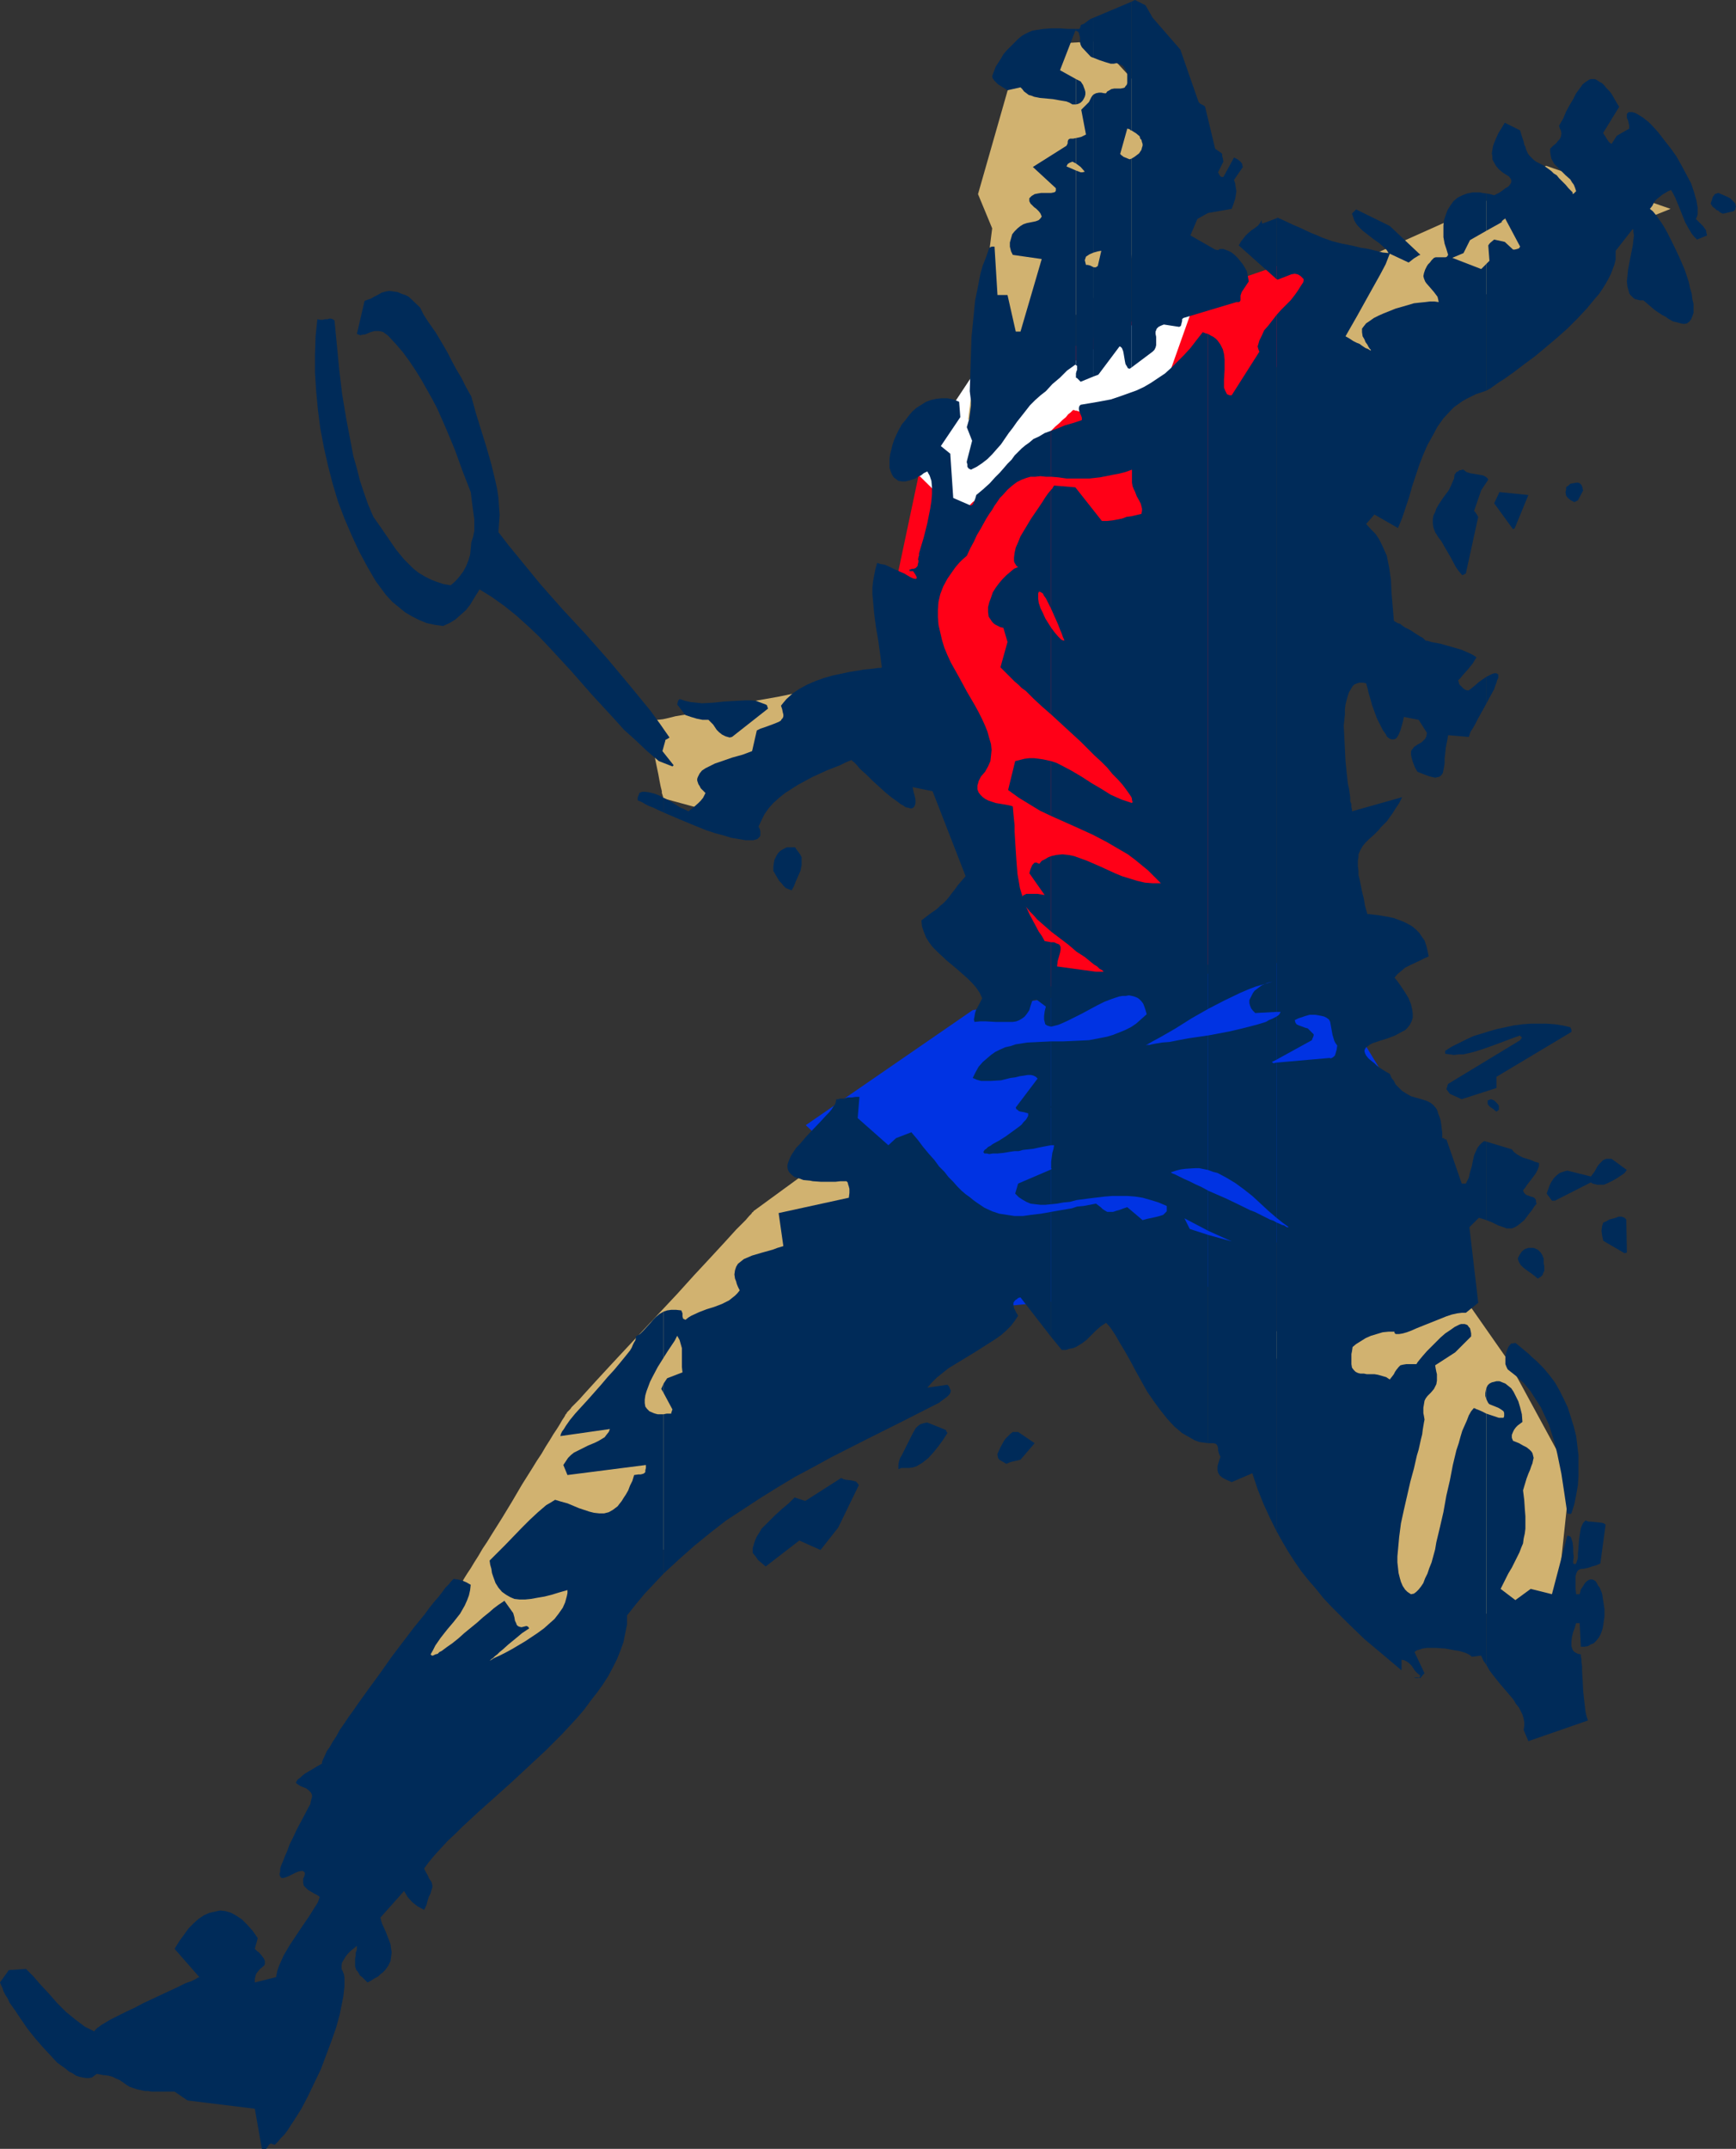 <?xml version="1.0" encoding="UTF-8" standalone="no"?>
<svg
   version="1.0"
   width="125.826mm"
   height="155.711mm"
   id="svg67"
   sodipodi:docname="Tennis - Player 20.wmf"
   xmlns:inkscape="http://www.inkscape.org/namespaces/inkscape"
   xmlns:sodipodi="http://sodipodi.sourceforge.net/DTD/sodipodi-0.dtd"
   xmlns="http://www.w3.org/2000/svg"
   xmlns:svg="http://www.w3.org/2000/svg">
  <rect width="100%" height="100%" fill="#333333" stroke="none"/>
  <sodipodi:namedview
     id="namedview67"
     pagecolor="#ffffff"
     bordercolor="#000000"
     borderopacity="0.25"
     inkscape:showpageshadow="2"
     inkscape:pageopacity="0.0"
     inkscape:pagecheckerboard="0"
     inkscape:deskcolor="#d1d1d1"
     inkscape:document-units="mm" />
  <defs
     id="defs1">
    <pattern
       id="WMFhbasepattern"
       patternUnits="userSpaceOnUse"
       width="6"
       height="6"
       x="0"
       y="0" />
  </defs>
  <path
     style="fill:#d1b270;fill-opacity:1;fill-rule:evenodd;stroke:none"
     d="m 372.63,100.51 52.356,-30.218 32.642,-13.089 -34.096,-11.796 -22.3,13.089 -32.48,14.543 v 0 l -0.162,0.162 -0.162,0.485 -0.162,0.485 -0.323,0.646 -0.485,0.646 -0.323,0.97 -0.485,0.808 -0.97,2.101 -1.131,2.424 -1.131,2.424 -1.293,2.585 -1.131,2.585 -1.293,2.424 -0.97,2.424 -1.131,2.101 -0.323,0.808 -0.485,0.808 -0.323,0.808 -0.323,0.646 -0.162,0.485 -0.162,0.323 -0.162,0.323 v 0 z"
     id="path1" />
  <path
     style="fill:#0033e3;fill-opacity:1;fill-rule:evenodd;stroke:none"
     d="m 266.465,276.644 -45.73,31.51 52.356,49.77 68.03,-6.464 40.56,-52.679 -22.3,-36.52 z"
     id="path2" />
  <path
     style="fill:#ff0017;fill-opacity:1;fill-rule:evenodd;stroke:none"
     d="m 252.083,128.142 -7.756,36.681 18.098,43.306 v 0.162 l 0.162,0.323 v 0.646 l 0.162,0.646 0.162,1.131 v 1.131 l 0.323,1.131 0.162,1.454 0.162,1.616 0.162,1.616 0.485,3.555 0.485,3.717 0.97,7.918 0.485,3.717 0.485,3.717 0.162,1.454 0.162,1.616 0.323,1.454 0.162,1.293 v 0.97 l 0.162,0.97 0.162,0.808 v 0.485 l 0.162,0.323 v 0.162 0.162 0.162 l 0.162,0.162 0.323,0.485 0.323,0.485 0.323,0.646 0.808,1.293 0.97,1.616 1.131,1.778 2.424,3.878 2.424,3.878 0.97,1.778 1.131,1.454 0.808,1.454 0.323,0.485 0.323,0.485 0.162,0.323 0.162,0.323 0.162,0.162 v 0 h 0.162 0.485 l 0.808,-0.162 0.97,-0.162 1.293,-0.162 1.293,-0.162 1.778,-0.323 1.778,-0.162 2.101,-0.323 2.101,-0.323 2.262,-0.323 2.424,-0.323 4.848,-0.646 5.171,-0.808 5.171,-0.646 5.009,-0.646 2.262,-0.485 2.262,-0.323 2.262,-0.323 1.939,-0.162 1.939,-0.323 1.616,-0.162 1.454,-0.323 1.293,-0.162 0.97,-0.162 h 0.808 l 0.323,-0.162 h 0.162 v -132.828 0 l 0.162,-0.162 v -0.162 l 0.162,-0.323 0.162,-0.323 0.323,-0.485 0.485,-1.131 0.646,-1.454 0.808,-1.616 0.808,-1.939 0.97,-2.101 1.131,-2.262 1.131,-2.424 1.131,-2.747 1.293,-2.585 2.585,-5.656 2.747,-5.979 2.585,-5.817 2.585,-5.817 1.293,-2.747 1.293,-2.585 0.97,-2.424 1.131,-2.262 0.97,-2.101 0.808,-1.939 0.808,-1.616 0.646,-1.454 0.485,-1.293 0.323,-0.485 0.162,-0.323 0.162,-0.323 V 67.868 l 0.162,-0.162 v 0 L 326.738,80.796 269.05,105.842 Z"
     id="path3" />
  <path
     style="fill:#ffffff;fill-opacity:1;fill-rule:evenodd;stroke:none"
     d="m 267.919,100.51 -18.26,27.632 13.089,12.927 v 0 l 0.323,-0.323 0.323,-0.323 0.646,-0.485 0.646,-0.646 0.808,-0.808 0.97,-0.97 1.131,-0.808 1.131,-1.131 1.131,-1.131 2.747,-2.424 2.747,-2.585 2.909,-2.747 2.909,-2.585 2.909,-2.585 2.747,-2.424 1.131,-1.131 1.131,-1.131 1.131,-0.97 0.808,-0.808 0.97,-0.808 0.646,-0.808 0.646,-0.485 0.323,-0.323 0.323,-0.323 v 0 h 0.162 0.162 l 0.323,0.162 h 0.323 l 0.485,0.162 0.485,0.162 1.454,0.323 1.616,0.485 1.616,0.323 3.878,1.131 3.878,0.97 1.778,0.323 1.616,0.323 1.293,0.485 h 0.485 l 0.485,0.162 h 0.485 l 0.162,0.162 h 0.323 v 0 l 14.382,-40.559 -60.274,37.974 z"
     id="path4" />
  <path
     style="fill:#d1b270;fill-opacity:1;fill-rule:evenodd;stroke:none"
     d="m 388.305,337.079 24.724,35.388 17.129,31.51 -4.04,37.974 h -20.845 -3.07 l -0.97,0.162 h -24.562 l -0.97,-0.162 h -2.909 v 0 l -0.162,-0.162 v -0.323 l -0.162,-0.323 -0.162,-0.485 -0.162,-0.485 -0.323,-0.646 -0.485,-1.616 -0.323,-0.97 -0.646,-1.939 -0.646,-2.262 -0.97,-2.585 -0.808,-2.747 -1.131,-3.07 -0.97,-3.07 -1.131,-3.232 -1.131,-3.393 -1.131,-3.555 -4.525,-14.22 -1.293,-3.393 -0.97,-3.393 -1.131,-3.393 -0.97,-3.07 -0.97,-2.909 -0.97,-2.909 -0.808,-2.585 -0.808,-2.262 -0.646,-1.939 -0.323,-0.97 -0.162,-0.808 -0.323,-0.646 -0.162,-0.646 -0.323,-0.646 v -0.485 l -0.162,-0.323 -0.162,-0.323 v -0.162 0 z"
     id="path5" />
  <path
     style="fill:#d1b270;fill-opacity:1;fill-rule:evenodd;stroke:none"
     d="m 235.116,310.74 41.852,48.639 -101.964,69.646 v 0 l -0.162,0.162 -0.162,0.162 -0.162,0.323 -0.323,0.323 -0.323,0.323 -0.808,0.97 -0.97,1.293 -1.131,1.454 -1.293,1.778 -1.454,1.778 -1.616,2.101 -1.616,2.101 -1.778,2.262 -1.939,2.424 -3.878,5.009 -4.04,5.171 -4.04,5.009 -3.878,5.009 -1.778,2.424 -1.778,2.262 -1.778,2.101 -1.454,2.101 -1.454,1.778 -1.293,1.616 -1.131,1.616 -1.131,1.131 -0.646,1.131 -0.323,0.323 -0.323,0.323 -0.162,0.162 -0.162,0.323 h -0.162 v 0.162 0 l -0.323,0.485 -0.323,0.485 -0.646,0.646 -0.646,0.808 -0.808,1.131 -0.97,1.131 -0.97,1.293 -1.131,1.454 -1.293,1.454 -1.131,1.454 -1.454,1.778 -2.585,3.393 -2.909,3.555 -2.747,3.555 -2.747,3.393 -1.293,1.616 -1.293,1.616 -1.131,1.454 -1.131,1.454 -0.97,1.293 -0.97,1.131 -0.808,0.97 -0.646,0.808 -0.485,0.808 -0.485,0.485 -0.162,0.162 -0.162,0.162 v 0 l -0.162,-0.162 -0.162,-0.162 -0.323,-0.323 -0.323,-0.323 -0.485,-0.323 -0.97,-1.131 -1.293,-1.131 -1.293,-1.293 -2.909,-2.909 -2.909,-2.909 -1.293,-1.293 -1.131,-1.293 -0.97,-0.97 -0.485,-0.323 -0.323,-0.485 -0.323,-0.162 -0.162,-0.323 v -0.162 h -0.162 v 0 l 0.162,-0.162 0.162,-0.323 0.162,-0.323 0.162,-0.323 0.323,-0.646 0.323,-0.485 0.323,-0.808 0.485,-0.808 0.485,-0.808 0.97,-1.778 1.293,-2.262 1.293,-2.262 1.293,-2.585 1.616,-2.909 1.616,-2.909 1.778,-3.07 1.616,-3.07 1.939,-3.232 3.555,-6.625 3.717,-6.625 1.778,-3.232 1.778,-3.232 1.616,-3.07 1.778,-2.909 1.454,-2.747 1.454,-2.585 1.293,-2.424 1.131,-2.262 1.131,-1.939 0.485,-0.808 0.485,-0.646 0.323,-0.808 0.323,-0.646 0.323,-0.485 0.162,-0.323 0.323,-0.485 0.162,-0.162 v -0.162 -0.162 h 0.162 l 0.162,-0.485 0.485,-0.646 0.485,-0.808 0.646,-1.131 0.808,-1.293 0.97,-1.454 0.97,-1.616 1.131,-1.778 1.131,-1.939 1.293,-1.939 1.293,-2.101 2.747,-4.363 2.747,-4.525 2.747,-4.686 2.747,-4.363 1.293,-2.101 1.293,-1.939 1.131,-1.939 1.131,-1.778 0.97,-1.616 0.97,-1.454 0.808,-1.293 0.646,-1.131 0.646,-0.97 0.323,-0.646 0.323,-0.323 v -0.162 l 0.162,-0.162 v 0 l 0.162,-0.162 0.323,-0.323 0.323,-0.323 0.323,-0.485 0.97,-0.97 1.131,-1.131 1.293,-1.454 1.616,-1.778 1.616,-1.778 1.939,-2.101 1.939,-2.101 2.101,-2.262 2.262,-2.424 4.686,-5.009 4.686,-5.009 4.848,-5.171 4.525,-5.009 2.262,-2.424 2.101,-2.262 1.939,-2.101 1.939,-2.101 1.616,-1.778 1.616,-1.778 1.454,-1.454 1.131,-1.131 0.97,-1.131 0.323,-0.323 0.323,-0.323 0.162,-0.323 0.323,-0.162 v -0.162 0 z"
     id="path6" />
  <path
     style="fill:#d1b270;fill-opacity:1;fill-rule:evenodd;stroke:none"
     d="m 237.54,195.202 -36.358,28.763 -19.553,-5.333 v -0.162 -0.162 -0.162 l -0.162,-0.485 -0.162,-0.485 v -0.485 l -0.323,-1.293 -0.323,-1.616 -0.323,-1.778 -0.808,-3.878 -0.646,-3.717 -0.323,-1.939 -0.323,-1.454 -0.323,-1.454 v -0.485 l -0.162,-0.485 v -0.323 -0.323 -0.323 h 0.162 0.485 l 0.646,-0.323 1.131,-0.162 1.454,-0.162 1.454,-0.323 1.939,-0.485 1.939,-0.323 2.262,-0.323 2.262,-0.485 2.585,-0.485 2.585,-0.485 5.333,-1.131 5.656,-1.131 5.494,-0.97 5.494,-1.131 2.585,-0.485 2.424,-0.485 2.424,-0.485 2.101,-0.323 2.101,-0.485 1.778,-0.323 1.616,-0.323 1.454,-0.323 0.97,-0.162 0.808,-0.162 h 0.485 l 0.162,-0.162 v 0 z"
     id="path7" />
  <path
     style="fill:#d1b270;fill-opacity:1;fill-rule:evenodd;stroke:none"
     d="m 265.172,115.053 6.625,-52.517 -3.878,-9.372 11.635,-40.721 21.007,-1.131 15.674,16.967 -6.464,43.306 z"
     id="path8" />
  <path
     style="fill:#002b59;fill-opacity:1;fill-rule:evenodd;stroke:none"
     d="m 407.211,387.172 v 68.838 l 0.808,1.454 0.97,1.293 1.939,2.424 1.939,2.262 1.778,2.101 0.646,1.131 0.808,0.97 0.485,0.97 0.485,0.97 0.323,1.131 0.162,0.97 v 0.97 l -0.162,1.131 1.293,3.07 16.321,-5.656 -0.323,-0.97 -0.323,-1.293 -0.162,-1.293 -0.162,-1.454 -0.323,-2.909 -0.162,-3.07 -0.162,-2.747 v -1.131 l -0.162,-1.131 v -0.808 l -0.162,-0.646 v -0.485 -0.162 l -0.808,-0.162 -0.646,-0.323 -0.485,-0.323 -0.323,-0.485 -0.162,-0.485 -0.162,-0.485 v -1.293 l 0.162,-1.293 0.323,-1.293 0.485,-1.293 0.162,-0.646 0.162,-0.485 h 0.97 l 0.323,6.464 h 0.97 l 0.97,-0.162 0.808,-0.485 0.808,-0.323 0.646,-0.646 0.646,-0.808 0.485,-0.808 0.323,-0.808 0.323,-0.97 0.162,-0.97 0.323,-2.262 v -2.101 l -0.323,-2.101 -0.323,-2.101 -0.646,-1.616 -0.485,-0.646 -0.323,-0.646 -0.323,-0.485 -0.485,-0.323 -0.485,-0.162 h -0.485 l -0.485,0.162 -0.485,0.323 -0.485,0.485 -0.485,0.808 -0.646,0.97 -0.323,1.293 h -0.97 l -0.162,-1.616 v -3.232 l 0.162,-0.646 0.162,-0.485 0.162,-0.323 0.323,-0.323 0.323,-0.162 0.485,-0.162 h 0.485 l 0.808,-0.162 0.646,-0.162 0.97,-0.323 1.131,-0.323 1.131,-0.485 1.454,-10.665 -0.485,-0.323 -0.485,-0.162 -1.454,-0.162 -1.616,-0.162 h -0.646 l -0.808,-0.323 -0.646,0.646 -0.323,0.646 -0.323,0.808 -0.162,0.97 -0.323,2.101 -0.162,2.101 -0.162,1.939 v 0.97 l -0.162,0.646 -0.162,0.485 -0.162,0.485 -0.323,0.162 -0.485,-0.162 v -0.646 l 0.162,-1.131 -0.162,-1.293 v -1.293 l -0.162,-1.454 -0.162,-0.485 -0.162,-0.485 -0.162,-0.485 -0.323,-0.162 -0.323,-0.162 h -0.323 l -4.201,15.998 -5.817,-1.454 -4.201,3.07 -4.04,-3.07 1.131,-2.262 0.97,-1.939 0.97,-1.616 0.808,-1.616 0.646,-1.293 0.646,-1.293 0.485,-1.293 0.485,-1.131 0.162,-1.293 0.323,-1.454 0.162,-1.293 v -1.616 -1.778 l -0.162,-2.101 -0.162,-2.424 -0.162,-1.293 -0.162,-1.293 0.485,-1.616 0.485,-1.616 0.485,-1.293 0.485,-1.131 0.323,-0.97 0.323,-0.808 0.162,-0.808 0.162,-0.646 -0.162,-0.646 -0.162,-0.646 -0.323,-0.485 -0.485,-0.485 -0.808,-0.646 -0.97,-0.485 -1.131,-0.646 -1.616,-0.646 -0.323,-0.808 v -0.808 l 0.323,-0.808 0.323,-0.646 0.485,-0.646 0.485,-0.485 1.293,-0.97 -0.162,-2.101 -0.485,-1.939 -0.485,-1.616 -0.646,-1.293 -0.646,-1.293 -0.646,-0.97 -0.808,-0.646 -0.808,-0.646 -0.808,-0.323 -0.808,-0.323 h -0.808 l -0.646,0.162 -0.646,0.162 -0.646,0.323 -0.485,0.485 -0.323,0.646 v 3.232 l 0.323,0.646 0.162,0.323 0.323,0.323 0.808,0.323 0.808,0.323 0.808,0.323 0.808,0.485 0.646,0.485 0.162,0.485 v 0.323 0.485 l -0.162,0.485 h -0.323 -0.323 -0.646 l -0.485,-0.162 -1.454,-0.485 z"
     id="path9" />
  <path
     style="fill:#002b59;fill-opacity:1;fill-rule:evenodd;stroke:none"
     d="m 407.211,312.679 v 21.492 l 1.616,0.646 0.97,0.485 0.646,0.323 1.454,0.485 0.808,0.323 h 0.646 0.808 l 0.808,-0.323 0.808,-0.485 0.808,-0.646 0.97,-0.808 0.97,-1.293 1.131,-1.454 0.646,-0.97 0.646,-0.808 -0.162,-0.485 v -0.485 l -0.323,-0.485 -0.485,-0.323 -0.646,-0.162 -1.293,-0.485 -0.485,-0.485 -0.162,-0.323 -0.162,-0.323 0.162,-0.323 0.323,-0.323 0.646,-0.97 1.616,-2.101 0.808,-1.131 0.485,-0.97 0.323,-0.97 v -0.485 -0.323 l -1.131,-0.323 -1.131,-0.485 -2.101,-0.646 -0.97,-0.485 -0.808,-0.485 -0.808,-0.646 -0.485,-0.646 z"
     id="path10" />
  <path
     style="fill:#002b59;fill-opacity:1;fill-rule:evenodd;stroke:none"
     d="m 407.211,185.345 v 7.272 l 1.131,-2.101 0.97,-1.778 0.323,-0.97 0.323,-0.808 0.162,-0.646 0.323,-0.646 v -0.485 -0.485 l -0.323,-0.162 -0.162,-0.162 h -0.485 l -0.646,0.162 -0.646,0.323 z"
     id="path11" />
  <path
     style="fill:#002b59;fill-opacity:1;fill-rule:evenodd;stroke:none"
     d="m 407.211,72.231 v 34.742 l 1.131,-0.646 1.131,-0.808 1.131,-0.808 1.293,-0.808 2.747,-1.939 2.747,-2.101 3.07,-2.262 2.909,-2.424 3.07,-2.585 2.909,-2.585 2.747,-2.747 2.585,-2.747 2.262,-2.747 1.131,-1.293 0.97,-1.454 0.808,-1.293 0.808,-1.454 0.646,-1.293 0.485,-1.293 0.485,-1.293 0.323,-1.293 v -1.293 -1.131 l 4.686,-5.979 0.162,0.323 v 0.485 l 0.162,0.97 -0.162,1.293 -0.162,1.454 -0.323,1.616 -0.323,1.616 -0.646,3.393 -0.162,1.616 -0.162,1.616 0.162,1.454 0.323,1.131 0.162,0.646 0.323,0.485 0.485,0.485 0.323,0.323 0.485,0.323 0.646,0.162 0.646,0.162 h 0.97 l 1.131,0.97 1.131,0.97 0.97,0.808 1.939,1.293 0.97,0.485 0.646,0.485 0.808,0.485 0.646,0.323 0.808,0.162 1.131,0.323 0.97,0.162 0.808,-0.162 0.646,-0.485 0.485,-0.646 0.323,-0.808 0.323,-0.97 v -1.131 -1.293 l -0.323,-1.293 -0.162,-1.454 -0.485,-1.616 -0.323,-1.616 -1.131,-3.393 -1.454,-3.393 -1.616,-3.393 -1.616,-3.232 -0.808,-1.454 -0.808,-1.293 -0.808,-1.131 -0.808,-1.131 -0.808,-0.97 -0.808,-0.646 0.646,-0.808 0.485,-0.97 0.646,-0.808 0.808,-0.646 0.808,-0.646 0.808,-0.485 0.808,-0.485 0.808,-0.323 0.646,1.131 0.485,0.97 0.808,1.939 0.646,1.616 0.646,1.616 0.646,1.616 0.808,1.454 0.97,1.616 0.646,0.808 0.808,0.808 2.747,-1.131 -0.162,-0.646 -0.162,-0.808 -0.323,-0.485 -0.485,-0.646 -0.97,-0.97 -0.97,-0.97 0.323,-0.646 0.162,-0.646 V 57.85 56.88 l -0.162,-0.97 -0.162,-0.97 -0.323,-1.131 -0.323,-1.131 -0.808,-2.424 -1.293,-2.424 -1.293,-2.424 -1.454,-2.585 -1.616,-2.262 -1.778,-2.262 -1.616,-2.101 -1.778,-1.939 -0.808,-0.808 -0.808,-0.646 -0.808,-0.646 -0.808,-0.485 -0.808,-0.485 -0.646,-0.323 -0.646,-0.162 h -0.646 -0.323 l -0.162,0.162 -0.323,0.323 v 0.646 0.485 l 0.323,0.646 0.323,1.454 v 0.808 l -3.393,1.939 -1.454,2.262 -0.646,-0.485 -0.485,-0.646 -0.485,-0.808 -0.646,-0.97 v -0.162 l 4.363,-7.11 -0.808,-1.293 -0.646,-1.131 -0.646,-1.131 -0.646,-0.808 -0.808,-0.808 -0.485,-0.646 -0.646,-0.646 -0.646,-0.323 -0.485,-0.323 -0.485,-0.323 -0.485,-0.162 h -0.485 -0.485 l -0.485,0.162 -0.97,0.646 -0.808,0.646 -0.808,1.131 -0.97,1.293 -0.808,1.616 -0.97,1.616 -0.97,1.778 -0.808,1.939 -1.131,1.939 0.162,0.646 0.323,0.646 0.162,0.808 -0.162,0.97 -0.323,0.646 -0.485,0.485 -0.485,0.646 -0.808,0.646 -0.808,0.808 v 0.97 l 0.162,0.97 0.162,0.808 0.808,1.454 0.646,0.646 1.131,1.131 1.293,1.293 1.293,1.131 0.485,0.808 0.485,0.646 0.323,0.808 0.323,0.97 v 0 0 l -0.485,0.485 -0.162,0.162 -0.323,0.162 v -0.162 -0.323 l -1.131,-1.131 -0.808,-0.97 -0.97,-0.97 -0.808,-0.808 -0.646,-0.808 -0.808,-0.485 -0.646,-0.646 -0.646,-0.485 -1.131,-0.808 -0.808,-0.485 -0.97,-0.485 -0.646,-0.323 -0.646,-0.485 -0.485,-0.485 -0.646,-0.646 -0.485,-0.646 -0.485,-1.131 -0.162,-0.646 -0.323,-0.646 -0.162,-0.808 -0.323,-0.97 -0.323,-0.97 -0.323,-1.131 -4.201,-2.101 -0.97,1.616 -0.808,1.293 -0.646,1.454 -0.485,1.131 -0.323,0.97 -0.162,0.97 -0.162,0.97 0.162,0.808 v 0.808 l 0.323,0.646 0.646,1.131 0.808,0.97 0.97,0.808 0.97,0.646 0.808,0.485 0.485,0.646 0.162,0.323 v 0.323 0.323 l -0.162,0.323 -0.323,0.485 -0.485,0.485 -0.646,0.323 -0.808,0.646 -0.97,0.646 -1.293,0.646 -1.131,-0.323 -0.97,-0.162 v 10.18 l 4.363,-2.424 h -0.323 v 0 l 0.162,-0.162 0.323,-0.323 0.485,-0.323 0.162,-0.162 v 0.162 l 4.04,7.595 -0.323,0.485 -0.485,0.162 -0.646,0.162 h -0.485 l -2.262,-2.101 -2.909,-0.646 -0.97,0.808 -0.323,0.323 -0.323,0.485 0.323,4.201 z"
     id="path12" />
  <path
     style="fill:#002b59;fill-opacity:1;fill-rule:evenodd;stroke:none"
     d="m 407.211,63.182 v -10.18 l -1.131,-0.162 -0.808,-0.162 h -1.778 l -1.616,0.323 -1.293,0.485 -1.293,0.646 -1.131,0.97 -0.808,1.131 -0.808,1.293 -0.485,1.293 -0.485,1.454 -0.162,1.454 v 1.616 1.616 l 0.323,1.778 0.485,1.454 0.485,1.616 -0.323,0.485 -0.323,0.162 h -0.485 -2.262 l -0.485,0.162 -0.646,0.646 -0.485,0.646 -0.485,0.485 -0.323,0.485 -0.485,0.97 -0.323,0.97 -0.162,0.808 0.162,0.646 0.323,0.808 0.323,0.485 1.131,1.293 0.97,1.131 0.485,0.646 0.485,0.646 0.162,0.646 0.162,0.808 -1.131,-0.162 h -1.293 l -1.293,0.162 -1.616,0.162 -1.454,0.162 -1.616,0.485 -3.393,0.97 -1.616,0.646 -1.616,0.646 -1.454,0.646 -1.293,0.646 -1.131,0.808 -0.97,0.646 -0.646,0.808 -0.485,0.646 v 0.97 l 0.162,1.131 0.485,0.808 0.323,0.808 0.485,0.646 0.323,0.646 0.323,0.485 0.323,0.323 v 0.162 h -0.162 l -0.485,-0.323 -0.323,-0.162 -0.485,-0.162 -0.485,-0.323 -0.485,-0.323 -0.646,-0.485 -0.808,-0.323 -0.97,-0.485 -0.97,-0.646 -1.131,-0.646 3.232,-5.656 3.232,-5.817 3.07,-5.494 1.454,-2.747 1.131,-2.909 5.171,2.424 0.646,-0.485 0.808,-0.646 0.808,-0.485 0.485,-0.323 0.485,-0.162 -8.403,-7.918 -9.211,-4.525 -0.485,0.485 -0.646,0.646 0.323,0.97 0.323,0.97 0.485,0.808 0.485,0.646 1.293,1.293 1.454,1.131 1.454,1.131 1.616,1.131 1.454,1.293 0.646,0.646 0.485,0.808 -1.616,-0.162 -1.293,-0.323 -1.293,-0.323 -1.293,-0.323 -2.101,-0.323 -1.939,-0.485 -1.616,-0.323 -1.616,-0.323 -2.585,-0.646 -2.747,-0.97 -1.454,-0.646 -1.616,-0.646 -1.778,-0.808 -0.97,-0.485 -2.262,-0.97 -2.747,-1.293 -1.454,-0.646 -0.323,0.162 v 16.644 l 0.323,0.162 2.101,-0.808 0.808,-0.323 0.808,-0.323 0.97,-0.162 0.808,0.162 0.808,0.485 0.323,0.323 0.485,0.485 v 0.485 l -0.162,0.485 -0.646,0.97 -0.808,1.293 -0.808,1.131 -1.131,1.454 -2.585,2.585 -1.293,1.454 V 277.129 h 1.131 l -0.162,0.323 -0.162,0.323 -0.323,0.323 -0.485,0.323 v 11.796 l 9.696,-5.333 0.162,-0.485 0.162,-0.323 0.162,-0.485 v -0.323 l -0.646,-0.646 -0.485,-0.485 -0.485,-0.485 -0.646,-0.162 -1.293,-0.485 -0.485,-0.162 -0.646,-0.323 -0.323,-0.485 -0.162,-0.646 0.97,-0.485 0.97,-0.323 0.97,-0.323 1.131,-0.323 h 1.616 l 0.97,0.162 0.808,0.162 0.646,0.162 0.646,0.323 0.646,0.485 0.323,0.646 0.323,1.778 0.323,1.778 0.485,1.616 0.323,0.646 0.485,0.646 -0.162,1.131 -0.323,1.131 -0.162,0.485 -0.323,0.323 -0.485,0.323 -0.485,0.162 v -0.162 l -14.705,1.293 v 42.498 l 1.616,1.293 1.778,1.293 v 0 h -0.162 -0.323 l -0.323,-0.162 -0.485,-0.323 -0.646,-0.162 -0.646,-0.323 -0.808,-0.323 v 84.512 l 1.616,2.909 1.616,2.747 1.778,2.747 1.778,2.585 1.939,2.424 2.101,2.424 1.939,2.424 2.101,2.262 4.525,4.525 4.686,4.525 5.009,4.201 5.171,4.363 v -2.909 l 0.808,0.162 0.646,0.323 0.646,0.485 0.646,0.646 0.97,1.454 0.646,0.646 0.808,0.646 -0.162,0.323 -0.162,0.162 -0.323,0.162 h -0.646 l -0.485,-0.162 h 0.808 0.323 l 0.646,0.162 0.162,-0.162 0.485,-0.646 0.485,-0.485 -2.747,-5.817 0.646,-0.485 0.646,-0.162 0.97,-0.323 1.131,-0.162 h 1.131 1.293 l 2.585,0.162 2.585,0.485 1.131,0.162 1.131,0.323 0.97,0.323 0.646,0.323 0.485,0.323 0.323,0.323 2.585,-0.323 0.646,1.454 0.808,1.131 v -68.838 l -1.293,-0.646 -1.131,-0.485 -0.485,-0.162 -0.162,-0.162 h -0.323 v -0.162 l -0.808,0.97 -0.646,1.131 -0.485,1.293 -0.646,1.454 -0.646,1.454 -0.485,1.616 -0.485,1.778 -0.646,1.939 -0.97,4.04 -0.808,4.201 -0.97,4.201 -0.808,4.525 -0.97,4.201 -0.97,4.04 -0.323,1.939 -0.485,1.778 -0.485,1.778 -0.646,1.616 -0.485,1.454 -0.646,1.293 -0.485,1.293 -0.646,0.97 -0.646,0.808 -0.646,0.646 -0.646,0.485 -0.808,0.162 -0.97,-0.646 -0.646,-0.646 -0.646,-0.97 -0.485,-1.131 -0.323,-1.131 -0.323,-1.293 -0.162,-1.454 -0.162,-1.454 v -1.616 l 0.162,-1.778 0.323,-3.555 0.485,-3.717 0.808,-3.717 1.778,-7.756 0.97,-3.555 0.808,-3.555 0.485,-1.616 0.323,-1.454 0.323,-1.454 0.323,-1.293 0.162,-1.293 0.162,-0.97 0.162,-0.97 0.162,-0.808 -0.162,-0.97 -0.162,-0.808 v -0.646 -0.808 l 0.162,-0.97 0.162,-0.97 0.323,-0.646 0.485,-0.646 0.97,-0.97 0.808,-0.97 0.323,-0.646 0.323,-0.646 0.162,-0.97 v -1.131 -0.646 l -0.162,-0.646 -0.162,-0.808 -0.162,-0.97 5.494,-3.555 4.363,-4.363 v -0.808 l -0.162,-0.808 -0.162,-0.646 -0.323,-0.323 -0.323,-0.485 -0.323,-0.162 -0.485,-0.162 h -0.485 -0.485 l -0.485,0.162 -1.293,0.646 -1.131,0.808 -1.454,0.97 -1.293,1.131 -1.293,1.293 -1.293,1.293 -1.131,1.131 -1.131,1.293 -0.808,0.97 -0.646,0.808 -0.162,0.323 -0.162,0.162 h -2.747 l -0.97,0.162 -0.646,0.162 -0.485,0.485 -0.646,0.808 -0.323,0.485 -0.323,0.646 -0.485,0.646 -0.646,0.808 -0.97,-0.646 -1.131,-0.323 -1.131,-0.323 -0.97,-0.162 h -2.101 L 373.6,376.184 h -0.97 l -0.646,-0.162 -0.646,-0.323 -0.485,-0.485 -0.485,-0.646 -0.162,-0.97 v -0.485 -0.808 -0.646 -0.808 l 0.162,-0.808 0.162,-1.131 0.97,-0.808 1.293,-0.808 1.293,-0.808 1.454,-0.646 1.616,-0.485 1.616,-0.485 1.616,-0.162 h 1.616 v 0.323 l 0.162,0.162 0.162,0.162 h 0.162 0.808 l 0.97,-0.162 1.131,-0.323 1.293,-0.485 1.454,-0.646 1.616,-0.646 3.232,-1.293 3.232,-1.293 1.454,-0.485 1.454,-0.323 1.293,-0.162 h 1.131 l 3.393,-2.747 -2.424,-20.684 2.585,-2.585 1.131,0.323 0.97,0.323 v -21.492 l -0.646,-0.162 v 0 l -0.646,0.485 -0.646,0.646 -0.485,0.646 -0.323,0.646 -0.646,1.454 -0.323,1.454 -0.323,1.616 -0.485,1.616 -0.323,1.454 -0.808,1.616 h -0.162 -0.323 -0.646 l -4.201,-12.119 h -0.162 -0.323 v 0 l -0.162,-0.323 h -0.485 v -1.454 l -0.162,-1.293 -0.162,-1.293 -0.162,-0.97 -0.323,-0.97 -0.323,-0.808 -0.162,-0.646 -0.323,-0.646 -0.808,-0.97 -0.808,-0.646 -0.97,-0.485 -0.97,-0.323 -2.262,-0.646 -1.131,-0.323 -1.131,-0.646 -1.293,-0.808 -1.131,-1.131 -0.646,-0.646 -0.485,-0.97 -0.646,-0.808 -0.485,-1.131 -1.131,-0.646 -0.808,-0.485 -0.97,-0.646 -0.646,-0.485 -0.646,-0.646 -0.646,-0.485 -0.97,-0.808 -0.646,-0.808 -0.323,-0.646 -0.162,-0.646 0.162,-0.485 0.323,-0.485 0.485,-0.323 0.646,-0.485 0.646,-0.323 1.939,-0.646 2.101,-0.646 2.101,-0.808 1.778,-0.97 0.97,-0.485 0.646,-0.646 0.646,-0.808 0.485,-0.97 0.323,-0.97 v -1.131 l -0.162,-1.131 -0.323,-1.454 -0.323,-0.808 -0.323,-0.808 -0.485,-0.808 -0.485,-0.808 -0.646,-0.97 -0.646,-0.97 -0.808,-1.131 -0.808,-0.97 0.808,-0.97 0.97,-0.808 1.131,-0.97 1.293,-0.646 2.747,-1.293 1.293,-0.646 1.131,-0.485 -0.323,-1.616 -0.323,-1.293 -0.485,-1.454 -0.808,-1.131 -0.646,-0.97 -0.97,-0.97 -0.97,-0.808 -1.131,-0.646 -1.293,-0.646 -2.585,-0.97 -1.454,-0.323 -2.909,-0.485 -2.909,-0.323 -0.646,-2.262 -0.323,-1.939 -0.485,-1.939 -0.323,-1.616 -0.323,-1.616 -0.323,-1.293 v -1.131 l -0.162,-1.131 v -1.778 l 0.162,-0.97 v -0.646 l 0.485,-1.131 0.646,-1.131 0.808,-0.97 0.97,-0.97 1.293,-1.131 1.293,-1.293 0.646,-0.808 0.808,-0.808 0.808,-0.808 0.808,-1.131 0.808,-1.131 0.808,-1.293 0.97,-1.454 0.808,-1.616 -13.735,3.878 v -0.485 l -0.162,-0.646 v -0.808 l -0.323,-0.808 v -0.97 l -0.162,-1.293 -0.162,-1.131 -0.323,-1.454 -0.323,-2.909 -0.323,-3.232 -0.162,-3.232 -0.162,-3.393 -0.162,-3.07 0.323,-3.07 v -1.454 l 0.162,-1.293 0.323,-1.293 0.323,-1.131 0.323,-0.97 0.485,-0.808 0.485,-0.808 0.485,-0.485 0.808,-0.323 0.646,-0.162 h 0.808 l 0.97,0.162 0.162,0.646 0.162,0.485 0.323,1.454 0.485,1.616 0.485,1.778 1.293,3.555 0.808,1.616 0.808,1.616 0.808,1.131 0.323,0.646 0.323,0.323 0.485,0.323 0.485,0.162 h 0.323 0.323 l 0.485,-0.162 0.323,-0.323 0.323,-0.485 0.323,-0.646 0.323,-0.808 0.323,-1.131 0.323,-1.131 0.323,-1.454 4.04,0.808 2.262,3.555 -0.162,0.97 -0.323,0.646 -0.485,0.485 -0.485,0.485 -1.131,0.646 -0.97,0.646 -0.323,0.485 -0.323,0.323 -0.162,0.485 v 0.808 l 0.162,0.808 0.323,1.131 0.485,1.293 0.323,0.646 0.485,0.808 1.616,0.646 1.293,0.485 1.131,0.323 0.808,0.162 0.808,-0.162 0.485,-0.162 0.485,-0.485 0.323,-0.485 0.162,-0.808 0.162,-0.808 0.162,-1.131 v -1.293 l 0.162,-1.293 0.162,-1.616 0.323,-1.616 0.323,-1.778 5.656,0.485 0.162,-0.485 0.323,-0.97 0.646,-0.97 0.646,-1.131 0.646,-1.293 0.808,-1.454 0.808,-1.454 0.808,-1.454 v -7.272 l -0.97,0.646 -1.131,0.808 -1.293,1.131 -1.454,1.131 h -0.485 l -0.485,-0.162 -0.485,-0.323 -0.323,-0.323 -0.808,-0.808 -0.323,-1.131 0.646,-0.646 0.646,-0.808 1.454,-1.616 1.293,-1.616 0.485,-0.808 0.485,-0.808 -0.97,-0.646 -0.97,-0.485 -2.262,-0.97 -2.262,-0.646 -2.262,-0.646 -1.131,-0.323 -0.808,-0.162 -0.97,-0.162 -0.808,-0.162 -0.485,-0.162 -0.485,-0.162 h -0.323 -0.162 l -0.162,-0.162 -0.323,-0.323 -0.323,-0.323 -0.646,-0.323 -1.293,-0.808 -1.454,-0.97 -1.616,-0.808 -1.293,-0.97 -0.646,-0.162 -0.485,-0.323 -0.323,-0.162 -0.162,-0.162 -0.323,-3.878 -0.323,-3.717 -0.162,-3.555 -0.485,-3.393 -0.323,-1.616 -0.323,-1.616 -0.646,-1.454 -0.646,-1.454 -0.808,-1.616 -0.97,-1.454 -1.293,-1.293 -1.293,-1.454 2.262,-2.585 6.464,3.717 1.131,-2.747 0.97,-2.909 0.97,-2.909 0.808,-2.909 1.939,-5.817 1.131,-2.909 1.131,-2.585 1.454,-2.585 1.293,-2.424 1.616,-2.262 1.939,-2.101 0.97,-0.97 1.131,-0.808 1.131,-0.808 1.131,-0.646 1.293,-0.646 1.293,-0.646 1.454,-0.485 1.454,-0.485 V 72.231 l -1.454,1.454 -7.918,-3.07 3.07,-1.293 1.778,-3.555 z"
     id="path13" />
  <path
     style="fill:#002b59;fill-opacity:1;fill-rule:evenodd;stroke:none"
     d="m 407.211,383.294 v -3.232 l -0.162,0.646 -0.162,0.808 v 0.808 z"
     id="path14" />
  <path
     style="fill:#002b59;fill-opacity:1;fill-rule:evenodd;stroke:none"
     d="M 349.684,76.433 V 59.789 l -3.878,1.454 -0.162,-0.323 v -0.485 -1.131 0.485 0.485 l -0.485,0.808 -0.485,0.646 -0.808,0.646 -0.97,0.646 -1.131,0.97 -0.646,0.646 -0.485,0.646 -0.646,0.808 -0.646,1.131 z"
     id="path15" />
  <path
     style="fill:#002b59;fill-opacity:1;fill-rule:evenodd;stroke:none"
     d="M 349.684,277.129 V 86.29 l -1.131,1.454 -1.131,1.454 -1.131,1.293 -0.646,1.454 -0.646,1.293 -0.323,1.131 -0.162,0.485 0.162,0.646 0.162,0.485 0.162,0.323 -7.595,11.958 h -0.485 l -0.485,-0.162 -0.323,-0.162 -0.162,-0.323 -0.323,-0.646 -0.323,-0.808 v -0.97 -1.293 l 0.162,-2.585 v -2.909 l -0.162,-1.454 -0.323,-1.293 -0.646,-1.293 -0.808,-1.131 -0.485,-0.485 -0.646,-0.485 -0.646,-0.323 -0.808,-0.485 V 276.321 l 4.363,-2.262 4.363,-2.101 2.262,-0.97 2.101,-0.808 2.262,-0.646 2.262,-0.646 -0.808,0.162 -0.646,0.162 -1.454,0.646 -1.293,0.97 -0.646,0.485 -0.485,0.646 -0.323,0.646 -0.323,0.646 -0.323,0.646 v 0.808 l 0.162,0.646 0.323,0.808 0.485,0.646 0.646,0.646 z"
     id="path16" />
  <path
     style="fill:#002b59;fill-opacity:1;fill-rule:evenodd;stroke:none"
     d="M 349.684,290.218 V 278.421 l -0.646,0.323 -0.646,0.323 -0.808,0.323 -0.808,0.485 -2.101,0.646 -2.424,0.646 -2.585,0.646 -2.747,0.646 -5.979,1.131 v 36.843 l 1.293,0.485 1.293,0.323 2.424,1.293 2.424,1.454 2.424,1.778 2.262,1.778 2.101,1.939 2.262,2.101 2.262,1.939 V 291.026 l -0.808,0.162 -0.485,-0.323 z"
     id="path17" />
  <path
     style="fill:#002b59;fill-opacity:1;fill-rule:evenodd;stroke:none"
     d="M 349.684,419.329 V 334.817 l -0.808,-0.485 -0.97,-0.323 -1.939,-0.97 -2.262,-1.131 -1.293,-0.485 -1.293,-0.646 -5.009,-2.424 -5.171,-2.262 v 10.988 l 6.464,2.909 -6.464,-1.778 v 57.042 h 1.454 l 0.646,0.162 0.323,0.323 0.162,0.323 0.162,0.485 v 0.646 l 0.162,0.646 0.162,0.485 0.323,0.646 -0.485,1.454 -0.323,1.131 v 0.97 l 0.162,0.808 0.485,0.808 0.808,0.646 0.97,0.485 1.454,0.646 5.656,-2.424 1.454,4.363 1.616,4.04 1.778,3.878 z"
     id="path18" />
  <path
     style="fill:#002b59;fill-opacity:1;fill-rule:evenodd;stroke:none"
     d="M 330.94,276.321 V 91.461 l -0.646,-0.162 -0.808,-0.323 -1.778,2.262 -1.616,2.101 -1.778,1.939 -1.778,1.778 -1.616,1.616 -1.778,1.616 -1.939,1.293 -1.939,1.293 -1.939,1.131 -2.101,0.97 -2.262,0.808 -2.262,0.808 -2.424,0.808 -2.585,0.485 -2.747,0.485 -2.909,0.485 -0.323,0.323 -0.162,0.485 v 0.485 l 0.162,0.646 0.485,1.131 0.162,0.485 v 0.646 l -2.424,0.808 -2.262,0.646 -1.939,0.808 -1.778,0.646 v 12.604 l 1.939,0.162 2.262,0.323 h 2.262 2.585 1.454 l 1.454,-0.162 1.454,-0.162 1.616,-0.323 1.616,-0.323 1.778,-0.323 1.939,-0.485 1.778,-0.646 v 1.454 1.131 0.97 l 0.162,0.97 0.323,0.808 0.323,0.646 0.485,1.293 0.646,1.131 0.485,0.97 0.162,0.646 0.162,0.646 v 0.646 l -0.162,0.808 -2.747,0.646 -1.293,0.162 -1.293,0.485 -2.585,0.485 -1.454,0.162 h -1.454 l -7.272,-9.211 -5.817,-0.485 -0.323,0.485 -0.162,0.323 -0.162,0.162 -0.162,0.162 v 32.641 l 1.293,2.909 0.646,1.454 0.485,1.293 0.485,1.131 0.323,0.97 0.162,0.323 0.162,0.323 v 0.162 0.162 l -0.485,-0.162 -0.323,-0.162 -0.485,-0.485 -0.323,-0.323 -0.97,-1.131 -0.97,-1.293 v 23.754 l 8.08,7.433 3.717,3.717 1.939,1.778 1.616,1.616 1.454,1.778 1.454,1.454 1.293,1.454 0.97,1.293 0.808,1.131 0.646,0.97 0.162,0.485 v 0.323 l 0.162,0.485 -0.162,0.323 -1.454,-0.485 -1.454,-0.485 -2.909,-1.293 -2.585,-1.616 -2.747,-1.616 -2.747,-1.778 -2.747,-1.616 -2.747,-1.454 -1.293,-0.646 -1.454,-0.485 v 15.028 l 7.595,3.393 3.878,1.778 3.717,1.939 3.878,2.262 1.939,1.131 1.939,1.454 1.778,1.454 1.778,1.454 1.778,1.778 1.778,1.778 h -2.262 l -2.101,-0.162 -2.101,-0.485 -2.101,-0.646 -2.101,-0.646 -1.939,-0.808 -3.878,-1.778 -3.717,-1.616 -1.778,-0.646 -1.778,-0.646 -1.616,-0.323 -1.616,-0.162 -1.616,0.162 -1.454,0.323 v 20.684 l 4.686,3.555 2.262,1.939 2.262,1.454 1.778,1.454 0.808,0.646 0.808,0.485 0.646,0.646 0.646,0.323 0.323,0.323 0.162,0.162 h 0.162 -2.262 l -10.665,-1.454 0.162,-1.454 0.323,-1.131 0.323,-1.131 0.162,-0.808 v -0.808 l -0.162,-0.323 -0.162,-0.323 -0.323,-0.162 -0.485,-0.162 -0.646,-0.323 h -0.808 v 23.108 l 0.646,-0.162 0.646,-0.162 0.646,-0.162 0.808,-0.323 1.778,-0.808 1.939,-0.97 1.939,-0.97 2.101,-1.131 2.101,-1.131 1.939,-0.97 2.101,-0.808 1.939,-0.646 0.97,-0.162 h 0.808 l 0.97,-0.162 0.808,0.162 0.646,0.162 0.808,0.323 0.485,0.323 0.646,0.646 0.485,0.646 0.323,0.808 0.323,0.97 0.323,1.131 -1.454,1.293 -1.454,1.293 -1.454,0.97 -1.616,0.808 -1.616,0.646 -1.616,0.646 -1.616,0.485 -1.616,0.323 -3.393,0.646 -3.393,0.162 -3.555,0.162 h -3.393 v 28.44 h 0.485 0.323 l -0.162,0.97 -0.323,1.131 -0.323,2.424 v 1.454 0.323 l 0.162,0.162 -0.162,0.162 v 9.534 l 1.616,-0.162 1.778,-0.323 1.778,-0.162 1.778,-0.485 3.717,-0.485 4.04,-0.485 2.101,-0.162 h 1.939 2.101 l 2.101,0.162 2.101,0.323 2.262,0.646 2.101,0.646 2.262,0.97 v 0.646 0.485 0.323 l -0.323,0.323 -0.323,0.323 -0.323,0.323 -0.97,0.323 -1.293,0.323 -2.262,0.485 -1.131,0.323 -4.201,-3.555 -0.97,0.323 -1.293,0.485 -0.646,0.162 -0.97,0.323 h -0.808 -0.808 l -0.808,-0.485 -0.485,-0.323 -0.485,-0.485 -0.646,-0.485 -0.646,-0.485 -3.393,0.646 -1.778,0.162 -1.454,0.485 -2.909,0.485 -2.747,0.485 v 0 34.257 l 2.909,3.555 h 1.131 l 0.97,-0.323 0.97,-0.162 0.808,-0.323 1.616,-0.97 1.293,-0.97 2.585,-2.585 1.293,-1.131 1.454,-0.97 0.646,0.646 0.646,0.808 1.293,1.939 1.293,2.262 1.454,2.424 1.454,2.585 1.454,2.747 3.07,5.494 1.778,2.585 1.778,2.424 1.939,2.424 1.939,2.101 0.97,0.808 1.131,0.97 1.131,0.646 1.131,0.646 1.131,0.646 1.293,0.485 1.131,0.162 1.293,0.162 v -57.042 l -5.009,-1.616 -1.454,-2.909 6.464,3.393 v -10.988 l -1.778,-0.97 -1.778,-0.808 -1.616,-0.808 -1.454,-0.646 -0.646,-0.323 -0.646,-0.323 -0.97,-0.485 -0.808,-0.323 -0.323,-0.162 -0.162,-0.162 1.454,-0.485 1.293,-0.323 1.293,-0.162 2.585,-0.162 h 1.131 l 2.424,0.485 v -36.843 l -5.494,0.808 -2.585,0.485 -2.424,0.485 -2.101,0.162 -0.97,0.162 -0.97,0.162 -0.808,0.162 -0.646,0.162 h -0.646 l -0.485,0.162 1.939,-1.131 2.101,-1.131 4.201,-2.424 4.363,-2.747 z"
     id="path19" />
  <path
     style="fill:#002b59;fill-opacity:1;fill-rule:evenodd;stroke:none"
     d="m 287.956,130.566 v -12.604 l -1.778,0.646 -1.616,0.97 -1.454,0.646 -1.131,0.97 -1.131,0.808 -0.97,0.808 -1.939,1.939 -0.808,1.131 -1.131,1.131 -0.97,1.131 -1.131,1.293 -1.293,1.293 -1.454,1.616 -1.778,1.616 -1.939,1.616 -0.162,0.646 -0.162,0.485 -0.323,0.808 -0.323,0.646 -0.485,0.323 -4.848,-2.101 -0.808,-12.119 -2.585,-2.101 5.333,-7.918 -0.323,-4.201 -1.616,-0.646 -1.616,-0.323 h -1.616 l -1.454,0.162 -1.454,0.323 -1.293,0.485 -1.293,0.808 -1.293,0.808 -1.131,0.97 -0.97,1.131 -0.97,1.293 -0.97,1.131 -0.808,1.454 -0.646,1.293 -0.646,1.454 -0.485,1.454 -0.323,1.293 -0.323,1.293 -0.162,1.293 v 1.293 1.131 l 0.323,0.97 0.323,0.808 0.485,0.808 0.646,0.485 0.646,0.485 0.97,0.162 h 0.97 l 1.293,-0.323 1.454,-0.485 0.646,-0.485 0.808,-0.323 0.808,-0.646 0.97,-0.485 0.646,1.131 0.485,1.454 0.162,1.778 v 1.778 l -0.162,1.939 -0.323,2.101 -0.808,4.04 -0.485,1.939 -0.485,1.939 -0.485,1.616 -0.485,1.616 -0.323,1.131 v 0.646 l -0.162,0.323 v 0.323 l -0.162,0.323 0.162,0.162 v 0.162 0.485 l -0.162,0.485 v 0.323 l -0.162,0.323 -0.485,0.485 -0.485,0.162 h -0.485 l -0.323,0.162 h -0.323 v 0.485 h 0.97 l 0.646,0.97 0.162,0.323 0.162,0.323 v 0.323 l -0.162,0.162 h -0.323 l -0.646,-0.162 -0.646,-0.323 -0.808,-0.485 -0.808,-0.485 -1.131,-0.485 -2.101,-0.97 -2.101,-0.97 -1.131,-0.162 -0.97,-0.323 -0.485,1.778 -0.323,1.616 -0.323,1.778 -0.162,1.616 v 1.778 l 0.162,1.778 0.323,3.555 0.485,3.717 0.646,3.717 0.485,3.555 0.485,3.717 v 0 l -0.323,0.162 h -0.323 -0.323 l -1.131,0.162 -1.454,0.162 -1.616,0.162 -0.808,0.162 -1.131,0.162 -1.939,0.323 -2.262,0.485 -2.262,0.485 -2.262,0.646 -2.262,0.808 -2.262,0.97 -2.101,1.131 -1.939,1.293 -1.778,1.616 -0.808,0.97 -0.646,0.808 0.323,0.97 0.162,0.808 0.162,0.646 v 0.485 l -0.162,0.485 -0.323,0.323 -0.162,0.323 -0.485,0.323 -1.131,0.485 -1.293,0.485 -1.778,0.646 -0.97,0.323 -0.97,0.485 -1.293,5.656 -1.293,0.485 -1.293,0.485 -2.909,0.808 -3.232,1.131 -1.454,0.485 -1.293,0.646 -1.293,0.646 -0.97,0.646 -0.646,0.808 -0.485,0.97 -0.162,0.485 v 0.485 l 0.162,0.485 0.162,0.485 0.323,0.485 0.323,0.646 0.646,0.646 0.646,0.646 -0.323,0.646 -0.323,0.646 -0.646,0.808 -0.646,0.646 -1.454,1.293 -0.646,0.485 -0.646,0.485 -0.646,-0.323 -0.646,-0.323 -0.808,-0.323 -0.808,-0.485 -1.778,-1.131 -2.101,-1.131 v 4.04 l 2.262,0.97 2.262,0.97 4.686,1.939 2.424,0.97 2.424,0.808 2.424,0.646 2.101,0.646 1.939,0.323 1.939,0.323 h 0.646 0.808 0.646 l 0.646,-0.162 0.485,-0.162 0.323,-0.323 0.323,-0.323 0.162,-0.323 v -0.485 -0.646 l -0.162,-0.646 -0.323,-0.646 0.808,-1.778 0.808,-1.616 1.131,-1.616 1.293,-1.454 1.616,-1.454 1.616,-1.293 1.778,-1.131 1.778,-1.131 3.878,-2.101 3.878,-1.778 3.717,-1.454 1.616,-0.808 1.616,-0.646 0.162,0.323 0.323,0.162 0.485,0.485 0.485,0.485 0.485,0.646 0.646,0.646 1.454,1.293 1.616,1.616 1.778,1.616 1.778,1.616 1.778,1.454 1.616,1.131 0.808,0.646 0.646,0.323 0.646,0.485 0.808,0.162 0.485,0.162 h 0.485 l 0.323,-0.162 0.323,-0.323 0.162,-0.323 0.162,-0.646 v -0.808 l -0.162,-0.97 -0.323,-1.131 -0.323,-1.454 5.494,1.131 9.049,23.269 -1.131,1.293 -0.97,1.131 -0.808,1.131 -0.646,0.808 -0.485,0.646 -0.485,0.646 -0.808,0.97 -0.97,0.97 -0.646,0.485 -0.646,0.646 -0.808,0.646 -0.97,0.646 -1.293,0.97 -1.454,1.131 0.162,1.616 0.485,1.454 0.646,1.616 0.808,1.293 0.97,1.293 1.293,1.293 2.585,2.424 2.909,2.424 2.747,2.424 1.293,1.293 1.131,1.293 0.97,1.454 0.646,1.454 -0.323,0.646 -0.323,0.646 -0.97,1.778 -0.323,0.97 -0.162,0.97 -0.162,0.808 0.162,0.646 1.616,-0.162 h 1.454 l 2.747,0.162 h 1.293 2.262 1.131 l 0.97,-0.162 0.808,-0.323 0.808,-0.485 0.646,-0.485 0.646,-0.808 0.646,-0.97 0.323,-1.131 0.485,-1.454 h 0.162 l 0.162,-0.162 v 0 h 0.162 0.162 l 0.485,-0.162 2.585,1.939 -0.323,1.293 -0.162,1.293 v 0.97 l 0.162,0.646 0.162,0.646 0.485,0.323 0.485,0.162 0.646,0.162 v -23.108 l -0.808,-0.162 -0.97,-0.162 -0.808,-1.454 -0.808,-1.131 -1.293,-2.424 -1.131,-2.101 -0.97,-2.101 -0.646,-1.778 -0.646,-1.939 -0.485,-1.616 -0.323,-1.939 -0.323,-1.778 -0.162,-1.939 -0.162,-2.101 -0.162,-2.424 -0.162,-2.585 -0.162,-2.747 v -1.616 l -0.162,-1.616 -0.162,-1.616 -0.162,-1.939 -0.323,-0.162 -0.646,-0.162 -0.808,-0.162 -0.97,-0.162 -1.939,-0.323 -1.939,-0.646 -0.97,-0.485 -0.646,-0.485 -0.646,-0.646 -0.485,-0.646 -0.323,-0.808 v -1.131 l 0.162,-0.485 0.162,-0.646 0.323,-0.646 0.323,-0.646 1.131,-1.293 0.808,-1.454 0.646,-1.454 0.162,-1.454 0.162,-1.616 -0.162,-1.616 -0.485,-1.616 -0.485,-1.778 -0.646,-1.616 -0.808,-1.778 -0.97,-1.939 -0.97,-1.778 -2.262,-3.878 -2.101,-3.878 -2.262,-4.04 -0.97,-2.101 -0.808,-1.939 -0.646,-2.101 -0.485,-2.101 -0.485,-2.101 -0.162,-2.101 v -2.101 l 0.162,-2.101 0.485,-2.101 0.808,-2.101 1.131,-2.101 1.454,-2.101 0.808,-1.131 0.97,-1.131 0.97,-0.97 1.131,-0.97 0.97,-2.101 0.97,-1.778 0.808,-1.778 0.97,-1.616 0.808,-1.454 0.808,-1.454 0.808,-1.293 0.808,-1.131 0.646,-1.131 0.808,-1.131 0.646,-0.97 0.808,-0.808 1.293,-1.454 1.293,-1.131 1.293,-0.97 1.293,-0.646 1.293,-0.485 1.131,-0.323 h 1.293 l 1.454,-0.162 1.454,0.162 z"
     id="path20" />
  <path
     style="fill:#002b59;fill-opacity:1;fill-rule:evenodd;stroke:none"
     d="m 287.956,166.762 v -32.641 l -0.808,0.97 -0.808,1.131 -0.808,1.293 -0.97,1.454 -2.101,3.07 -1.939,3.232 -0.97,1.616 -0.646,1.616 -0.646,1.454 -0.323,1.454 -0.162,1.293 v 0.97 l 0.162,0.485 0.323,0.485 0.162,0.323 0.485,0.323 -1.131,0.485 -0.97,0.808 -1.131,0.97 -0.97,0.97 -0.97,1.131 -0.97,1.293 -0.808,1.293 -0.485,1.454 -0.485,1.293 -0.323,1.293 v 1.293 l 0.162,1.293 0.646,0.97 0.323,0.485 0.485,0.485 0.485,0.323 0.646,0.323 0.646,0.323 0.808,0.162 1.131,3.878 -1.939,6.948 0.323,0.323 0.323,0.323 0.485,0.485 0.646,0.646 0.646,0.646 0.646,0.646 0.808,0.808 0.97,0.808 0.97,0.97 1.131,0.808 2.101,2.101 2.262,2.101 2.585,2.262 v -23.754 l -0.808,-1.293 -0.808,-1.293 -0.646,-1.454 -0.646,-1.293 -0.485,-1.454 -0.162,-1.131 v -1.131 -0.323 l 0.162,-0.485 h 0.323 l 0.323,0.162 0.485,0.323 0.323,0.646 0.485,0.646 0.485,0.97 z"
     id="path21" />
  <path
     style="fill:#002b59;fill-opacity:1;fill-rule:evenodd;stroke:none"
     d="m 287.956,223.481 v -15.028 l -2.262,-0.485 -1.131,-0.162 -1.293,-0.162 h -1.293 l -1.293,0.162 -1.293,0.323 -1.293,0.323 -1.939,7.918 2.909,2.101 2.909,1.778 2.909,1.778 z"
     id="path22" />
  <path
     style="fill:#002b59;fill-opacity:1;fill-rule:evenodd;stroke:none"
     d="m 287.956,255.152 v -20.684 l -0.808,0.323 -0.808,0.485 -0.97,0.485 -0.646,0.808 -0.485,-0.162 -0.162,-0.162 h -0.646 l -0.323,0.323 -0.323,0.323 -0.485,1.131 -0.323,1.131 4.201,5.979 -0.97,-0.162 -0.97,-0.162 h -0.808 -0.646 -0.646 -0.485 -0.485 l -0.323,0.162 -0.646,0.323 -0.162,0.485 v 0.646 l 0.162,0.646 0.485,0.808 0.646,0.808 0.808,0.97 0.97,0.97 0.97,1.131 1.293,1.131 z"
     id="path23" />
  <path
     style="fill:#002b59;fill-opacity:1;fill-rule:evenodd;stroke:none"
     d="m 287.956,313.648 v -28.44 l -3.393,0.162 -3.232,0.162 -3.07,0.485 -1.454,0.485 -1.454,0.323 -1.454,0.646 -1.293,0.646 -1.131,0.808 -1.131,0.97 -1.131,0.97 -1.131,1.293 -0.808,1.454 -0.808,1.616 1.131,0.485 1.131,0.323 h 1.293 1.454 l 2.747,-0.162 2.585,-0.646 1.293,-0.162 1.293,-0.323 1.131,-0.162 0.97,-0.162 h 0.97 l 0.646,0.162 0.646,0.323 0.485,0.485 -5.979,7.918 0.162,0.485 0.323,0.162 0.323,0.323 0.485,0.162 0.97,0.162 1.131,0.323 v 0.646 l -0.323,0.646 -0.323,0.485 -0.646,0.646 -0.485,0.646 -0.808,0.646 -1.778,1.293 -1.778,1.293 -1.778,1.131 -1.778,0.97 -0.646,0.485 -0.646,0.323 -0.485,0.485 -0.485,0.323 -0.162,0.323 -0.162,0.162 0.162,0.323 0.162,0.162 h 0.646 l 0.646,0.162 0.97,-0.162 h 1.293 l 1.616,-0.162 0.97,-0.162 0.97,-0.162 1.131,-0.162 h 1.131 l 1.131,-0.323 1.454,-0.162 1.454,-0.162 1.454,-0.323 1.616,-0.323 z"
     id="path24" />
  <path
     style="fill:#002b59;fill-opacity:1;fill-rule:evenodd;stroke:none"
     d="m 287.956,319.627 v -1.454 z"
     id="path25" />
  <path
     style="fill:#002b59;fill-opacity:1;fill-rule:evenodd;stroke:none"
     d="m 287.956,329.807 v -9.534 l -9.049,3.878 -0.808,2.747 0.97,0.97 0.97,0.646 1.131,0.646 1.131,0.485 1.293,0.162 1.454,0.162 h 1.293 z"
     id="path26" />
  <path
     style="fill:#002b59;fill-opacity:1;fill-rule:evenodd;stroke:none"
     d="m 287.956,366.165 v -34.257 0 l -2.747,0.485 -2.747,0.323 -2.262,0.323 h -2.262 l -2.101,-0.323 -2.101,-0.323 -1.939,-0.646 -2.101,-0.97 -1.939,-1.293 -1.131,-0.808 -0.97,-0.808 -1.131,-0.808 -1.131,-0.97 -1.131,-1.131 -1.131,-1.293 -1.293,-1.293 -1.131,-1.454 -1.454,-1.454 -1.293,-1.778 -1.454,-1.616 -1.616,-1.939 -1.454,-1.939 -1.778,-2.101 -4.201,1.616 -2.101,1.939 -8.403,-7.433 0.485,-5.817 h -0.323 -0.323 -0.323 l -1.131,0.162 h -1.131 l -1.131,0.323 h -0.97 l -0.485,0.162 h -0.162 -0.323 v 0 l -0.162,0.646 -0.162,0.646 -0.485,0.646 -0.485,0.808 -0.646,0.808 -0.808,0.808 -1.778,1.939 -3.717,3.878 -1.778,2.101 -0.97,0.97 -0.646,0.97 -0.646,0.97 -0.485,0.97 -0.323,0.808 -0.323,0.97 v 0.808 l 0.162,0.646 0.323,0.646 0.646,0.646 0.808,0.646 1.131,0.323 1.293,0.485 1.778,0.162 0.808,0.162 2.262,0.162 h 3.878 l 1.454,-0.162 h 1.616 l 0.323,0.323 0.162,0.646 0.162,0.485 0.162,0.646 v 1.131 l -0.162,1.293 -19.229,4.201 1.293,9.049 -1.616,0.485 -1.293,0.485 -2.909,0.808 -2.747,0.808 -1.131,0.485 -1.131,0.485 -0.808,0.646 -0.808,0.646 -0.485,0.808 -0.323,0.97 -0.162,1.131 0.162,1.131 0.323,0.808 0.162,0.646 0.323,0.808 0.485,0.97 -0.646,0.808 -0.646,0.646 -0.808,0.646 -0.808,0.646 -1.939,0.97 -2.101,0.808 -2.101,0.646 -2.101,0.808 -2.101,0.97 -0.808,0.485 -0.808,0.646 -0.323,-0.162 -0.323,-0.162 -0.162,-0.646 v -0.485 -0.323 l -0.323,-0.808 -1.454,-0.162 h -1.293 l -1.131,0.162 -0.97,0.323 v 12.604 l 1.131,-1.778 0.97,-1.454 0.97,-1.454 0.646,-1.293 0.646,1.131 0.323,1.131 0.323,1.131 v 1.293 3.878 l 0.162,1.454 -4.201,1.616 -0.97,1.454 v 2.585 l 2.424,4.525 -0.162,0.323 v 0.162 l -0.162,0.323 v 0.323 h -0.323 -0.162 -0.808 l -0.808,0.162 v 43.63 l 4.201,-3.878 4.201,-3.717 4.363,-3.555 4.363,-3.393 4.686,-3.07 4.686,-3.07 4.686,-2.909 4.848,-2.909 4.848,-2.585 5.009,-2.747 9.857,-5.009 10.019,-5.009 9.857,-5.009 0.323,-0.323 0.485,-0.323 0.646,-0.485 0.646,-0.485 0.485,-0.485 0.323,-0.485 0.162,-0.646 -0.162,-0.323 -0.162,-0.323 -0.162,-0.485 -0.485,-0.485 -5.494,0.808 1.293,-1.454 1.293,-1.293 1.616,-1.293 1.616,-1.293 3.717,-2.262 3.717,-2.262 3.555,-2.262 1.778,-1.131 1.616,-1.131 1.454,-1.293 1.293,-1.293 0.97,-1.293 0.97,-1.454 -0.485,-0.808 -0.646,-1.293 -0.162,-0.808 v -0.646 l 0.323,-0.485 0.323,-0.323 0.323,-0.162 0.323,-0.323 0.646,-0.162 z"
     id="path27" />
  <path
     style="fill:#002b59;fill-opacity:1;fill-rule:evenodd;stroke:none"
     d="m 181.791,222.511 v -4.04 l -1.293,-0.646 -1.293,-0.485 -1.293,-0.323 -1.131,-0.162 h -0.323 -0.485 l -0.485,0.162 -0.323,0.162 -0.162,0.485 -0.162,0.323 -0.162,0.485 v 0.646 l 0.162,0.162 0.485,0.162 0.646,0.323 0.323,0.162 0.485,0.323 0.97,0.485 1.293,0.485 1.293,0.646 z"
     id="path28" />
  <path
     style="fill:#002b59;fill-opacity:1;fill-rule:evenodd;stroke:none"
     d="m 181.791,371.821 v -12.604 l -1.131,0.646 -0.97,0.808 -0.808,0.808 -0.808,0.97 -1.778,1.939 -0.97,0.97 -1.131,0.646 v 0.485 l -0.162,0.646 -0.323,0.485 -0.323,0.646 -0.323,0.808 -0.485,0.808 -1.293,1.616 -1.454,1.778 -1.616,1.939 -1.778,1.939 -1.778,2.101 -3.717,4.201 -1.778,1.939 -1.616,1.778 -1.454,1.778 -1.131,1.616 -0.485,0.808 -0.485,0.646 -0.323,0.646 -0.162,0.646 13.574,-1.939 -0.323,0.808 -0.646,0.808 -0.485,0.646 -0.808,0.485 -0.808,0.485 -0.97,0.485 -1.939,0.808 -1.939,0.97 -1.939,0.97 -0.808,0.646 -0.808,0.808 -0.646,0.97 -0.646,0.97 1.131,2.747 21.492,-2.747 v 0.808 l -0.162,0.646 v 0.485 l -0.323,0.323 -0.323,0.162 -0.646,0.162 h -0.646 l -1.131,0.162 -0.485,1.616 -0.646,1.293 -0.485,1.293 -0.646,1.131 -0.646,0.97 -0.485,0.808 -0.646,0.808 -0.485,0.646 -0.646,0.485 -0.646,0.485 -1.131,0.646 -1.293,0.323 h -1.293 l -1.454,-0.162 -1.293,-0.323 -1.454,-0.485 -1.454,-0.485 -3.07,-1.293 -1.778,-0.485 -1.616,-0.485 -1.293,0.808 -1.131,0.646 -2.262,1.939 -2.262,2.101 -2.262,2.262 -4.363,4.525 -2.262,2.262 -2.101,2.101 0.162,1.131 0.323,1.131 0.162,1.131 0.323,0.97 0.646,1.778 0.808,1.293 0.97,1.131 1.131,0.808 1.131,0.646 1.131,0.485 1.454,0.162 h 1.454 l 1.616,-0.162 1.778,-0.323 1.939,-0.323 1.939,-0.485 2.101,-0.646 2.262,-0.646 v 0.808 l -0.162,0.808 -0.485,1.778 -0.646,1.454 -1.131,1.616 -1.131,1.454 -1.454,1.293 -1.454,1.293 -1.778,1.293 -3.393,2.262 -3.555,2.101 -1.778,0.97 -1.616,0.808 -1.454,0.646 -1.293,0.808 v 0 l 0.162,-0.162 0.323,-0.323 0.485,-0.323 0.485,-0.485 0.646,-0.485 0.646,-0.646 0.808,-0.646 1.616,-1.454 1.778,-1.454 1.939,-1.616 1.939,-1.293 -0.162,-0.323 -0.162,-0.162 -0.323,-0.162 h -0.162 l -0.646,0.162 -0.646,0.162 -0.646,-0.162 -0.323,-0.162 -0.323,-0.323 -0.162,-0.485 -0.323,-0.646 -0.162,-0.97 -0.323,-1.131 -2.424,-3.393 -0.162,0.162 -0.485,0.323 -0.485,0.323 -0.485,0.323 -1.293,0.97 -1.293,1.131 -1.616,1.293 -1.616,1.454 -3.555,2.909 -1.616,1.454 -1.616,1.293 -1.616,1.131 -1.293,0.97 -0.646,0.323 -0.485,0.485 -0.646,0.162 -0.323,0.162 -0.323,0.162 h -0.323 l -0.162,-0.162 -0.162,-0.162 0.646,-1.131 0.646,-1.293 1.454,-2.101 1.778,-2.262 1.778,-2.101 1.778,-2.262 0.646,-1.131 0.646,-1.131 0.646,-1.454 0.485,-1.293 0.323,-1.454 0.162,-1.454 -1.131,-0.646 -1.131,-0.485 -1.293,-0.323 -1.131,-0.162 -0.646,0.646 -0.646,0.808 -0.97,0.97 -0.808,1.131 -1.131,1.454 -1.131,1.293 -1.293,1.616 -1.293,1.778 -1.454,1.778 -1.454,1.778 -3.07,4.04 -3.07,4.04 -3.07,4.363 -3.07,4.201 -2.909,4.04 -1.454,2.101 -1.293,1.778 -1.293,1.939 -1.131,1.616 -0.97,1.778 -0.97,1.454 -0.808,1.454 -0.808,1.131 -0.485,1.131 -0.485,0.97 -0.323,0.808 v 0.485 l -1.454,0.808 -1.293,0.808 -1.131,0.646 -0.808,0.485 -0.808,0.646 -0.485,0.485 -0.485,0.323 -0.323,0.323 -0.162,0.323 -0.162,0.162 v 0.323 l 0.162,0.162 0.485,0.323 0.485,0.323 0.808,0.323 0.808,0.323 0.646,0.485 0.646,0.646 0.162,0.323 0.162,0.485 v 0.485 l -0.162,0.485 -0.162,0.646 -0.162,0.808 -0.485,0.808 -0.485,0.97 -1.454,2.747 -1.293,2.424 -0.97,2.101 -0.97,1.939 -0.646,1.778 -0.646,1.454 -0.485,1.293 -0.485,1.131 -0.323,0.97 v 0.808 l -0.162,0.485 v 0.485 l 0.162,0.323 0.162,0.323 0.323,0.162 h 0.323 l 0.646,-0.162 0.808,-0.323 0.97,-0.485 0.97,-0.485 0.808,-0.323 0.808,-0.162 h 0.323 l 0.323,0.162 0.162,0.162 0.162,0.323 -0.162,0.808 -0.323,0.646 v 0.646 0.485 l 0.162,0.808 0.485,0.485 0.646,0.646 0.808,0.485 1.131,0.646 0.646,0.323 0.646,0.485 -0.485,1.454 -0.808,1.293 -1.616,2.585 -1.778,2.585 -3.555,5.333 -1.616,2.747 -0.646,1.454 -0.646,1.454 -0.485,1.454 -0.323,1.616 -5.817,1.454 v -0.97 l 0.162,-0.646 0.162,-0.646 0.323,-0.485 0.808,-0.97 0.808,-0.646 0.323,-0.323 0.162,-0.323 v -0.485 -0.485 l -0.323,-0.646 -0.485,-0.646 -0.808,-0.97 -0.485,-0.323 -0.646,-0.646 0.808,-2.909 -0.646,-0.97 -0.808,-1.131 -1.454,-1.616 -1.454,-1.454 -1.454,-0.97 -1.454,-0.808 -1.616,-0.485 -1.454,-0.162 -1.454,0.323 -1.454,0.323 -1.454,0.646 -1.454,0.97 -1.293,1.131 -1.454,1.454 -1.293,1.778 -1.293,1.778 -1.293,2.101 6.787,7.756 -0.485,0.162 -0.485,0.323 -0.646,0.323 -0.646,0.323 -0.97,0.323 -0.808,0.323 -1.939,0.97 -2.101,0.97 -2.424,1.131 -4.848,2.262 -2.424,1.293 -2.424,1.131 -2.262,1.131 -1.939,0.97 -0.808,0.485 -0.808,0.485 -0.808,0.485 -0.646,0.485 -0.485,0.323 -0.323,0.323 -0.323,0.323 -0.162,0.323 -1.293,-0.646 -1.293,-0.646 -1.293,-0.97 -1.293,-0.97 -2.585,-2.101 -2.424,-2.424 -2.262,-2.585 -2.262,-2.424 -2.101,-2.424 -0.97,-0.97 -0.97,-0.97 -4.686,0.323 L 0,542.946 l 0.323,0.808 0.323,0.646 0.323,0.97 0.485,0.97 0.646,0.97 0.485,1.131 1.616,2.262 1.616,2.424 1.778,2.585 1.939,2.424 2.101,2.424 2.101,2.262 1.939,2.101 1.131,0.808 1.131,0.808 0.97,0.808 0.97,0.485 0.97,0.646 0.97,0.323 0.808,0.162 0.97,0.162 h 0.808 l 0.808,-0.162 0.646,-0.485 0.646,-0.485 0.97,0.162 0.808,0.162 1.454,0.162 1.131,0.323 0.97,0.485 0.808,0.323 1.454,0.97 0.646,0.485 0.808,0.485 0.97,0.323 0.97,0.323 1.454,0.323 0.808,0.162 h 0.808 l 0.97,0.162 h 1.131 1.131 1.293 1.293 1.454 l 3.555,2.424 18.421,2.262 1.939,10.988 h 1.131 l 0.323,-0.323 0.162,-0.323 0.323,-0.485 0.485,-0.323 h 0.162 l 0.323,0.162 0.646,0.162 0.808,-0.808 0.808,-0.97 0.97,-0.97 0.97,-1.293 0.808,-1.293 0.97,-1.454 1.939,-3.07 1.778,-3.393 1.778,-3.717 1.778,-3.717 1.454,-3.878 1.454,-3.878 1.293,-3.717 0.97,-3.555 0.323,-1.616 0.323,-1.616 0.323,-1.616 0.162,-1.454 0.162,-1.293 v -1.293 -1.131 l -0.162,-0.97 -0.323,-0.808 -0.323,-0.646 v -0.97 l 0.162,-0.808 0.485,-0.808 0.485,-0.808 0.646,-0.808 0.808,-0.808 1.616,-1.293 v 0.97 l -0.323,0.97 v 0.808 l -0.162,0.646 v 1.293 0.97 l 0.323,0.97 0.323,0.323 0.323,0.485 0.323,0.646 0.646,0.485 0.646,0.646 0.808,0.808 0.97,-0.485 0.97,-0.646 0.97,-0.485 0.646,-0.646 0.646,-0.485 0.646,-0.646 0.808,-1.131 0.646,-1.293 0.162,-1.131 0.162,-1.293 -0.162,-1.131 -0.162,-1.131 -0.485,-1.293 -0.808,-2.101 -0.97,-2.101 -0.323,-0.97 -0.162,-0.808 6.464,-7.272 0.485,0.808 0.485,0.808 1.293,1.454 1.454,1.131 1.778,0.97 0.646,-1.293 0.323,-1.293 0.323,-0.97 0.485,-0.97 0.162,-0.646 0.162,-0.485 0.162,-0.485 v -0.485 l -0.162,-0.808 -0.162,-0.323 -0.323,-0.485 -0.323,-0.485 -0.323,-0.808 -0.485,-0.808 -0.485,-0.97 1.293,-1.778 1.616,-1.939 1.778,-1.939 1.778,-1.939 2.101,-1.939 1.939,-1.939 4.363,-4.04 4.525,-4.04 4.686,-4.201 4.686,-4.363 4.525,-4.201 4.525,-4.525 4.04,-4.363 1.939,-2.262 1.778,-2.424 1.778,-2.262 1.616,-2.262 1.454,-2.262 1.293,-2.424 1.131,-2.262 0.97,-2.424 0.808,-2.262 0.485,-2.424 0.485,-2.424 v -2.424 l 2.424,-3.07 2.424,-2.909 2.585,-2.747 2.585,-2.747 v -43.63 h -0.808 -0.808 l -0.646,-0.162 -0.485,-0.162 -1.131,-0.485 -0.646,-0.646 -0.485,-0.646 -0.162,-0.97 v -0.97 l 0.162,-1.131 0.323,-1.131 0.485,-1.293 0.485,-1.293 0.646,-1.293 1.454,-2.747 z"
     id="path29" />
  <path
     style="fill:#002b59;fill-opacity:1;fill-rule:evenodd;stroke:none"
     d="m 181.791,381.517 v -2.585 l -0.646,1.454 z"
     id="path30" />
  <path
     style="fill:#002b59;fill-opacity:1;fill-rule:evenodd;stroke:none"
     d="m 76.918,560.721 2.101,-7.595 -2.585,-1.939 -5.494,2.747 0.162,0.323 0.162,0.323 0.485,0.323 0.323,0.162 1.131,0.323 0.97,0.323 0.485,0.162 0.323,0.485 0.97,0.97 0.162,3.393 0.162,0.162 0.162,0.162 0.162,-0.162 z"
     id="path31" />
  <path
     style="fill:#002b59;fill-opacity:1;fill-rule:evenodd;stroke:none"
     d="m 41.367,559.428 h 3.555 l -5.171,-0.646 h 0.162 v 0.162 l 0.485,0.323 0.485,0.162 z"
     id="path32" />
  <path
     style="fill:#002b59;fill-opacity:1;fill-rule:evenodd;stroke:none"
     d="m 59.304,554.419 5.656,-1.293 v 0 l 0.808,0.162 0.97,0.162 0.97,0.323 0.808,0.162 -3.393,-3.878 1.131,-3.393 -9.857,-4.04 -5.333,6.787 z"
     id="path33" />
  <path
     style="fill:#002b59;fill-opacity:1;fill-rule:evenodd;stroke:none"
     d="m 398.485,450.031 1.939,-2.424 -0.485,-0.162 -0.323,0.162 -0.323,0.323 -0.323,0.485 -0.323,0.808 -0.162,0.485 z"
     id="path34" />
  <path
     style="fill:#002b59;fill-opacity:1;fill-rule:evenodd;stroke:none"
     d="m 209.746,429.024 9.211,-7.11 5.817,2.585 4.848,-6.14 5.656,-11.635 -0.485,-0.646 -0.323,-0.323 -0.646,-0.162 -0.646,-0.162 -1.454,-0.162 -0.646,-0.162 -0.646,-0.323 -9.857,6.302 -2.909,-0.97 -1.616,1.616 -1.939,1.616 -1.939,1.778 -1.778,1.778 -1.778,1.778 -0.646,1.131 -0.646,0.97 -0.485,1.131 -0.323,0.97 -0.323,1.131 v 1.293 l 0.808,0.97 0.646,0.97 0.97,0.808 z"
     id="path35" />
  <path
     style="fill:#002b59;fill-opacity:1;fill-rule:evenodd;stroke:none"
     d="m 430.157,414.643 0.323,-0.162 0.808,-2.585 0.485,-2.424 0.485,-2.747 0.162,-2.585 v -2.747 -2.747 l -0.323,-2.747 -0.323,-2.585 -0.646,-2.585 -0.808,-2.585 -0.808,-2.585 -1.131,-2.424 -1.131,-2.262 -1.293,-2.262 -1.454,-1.939 -1.616,-1.939 -1.131,-1.131 -0.97,-0.97 -1.131,-0.97 -0.808,-0.808 -1.939,-1.616 -1.778,-1.454 -0.808,0.162 h -0.323 l -0.323,0.323 -0.485,0.646 -0.323,0.808 -0.323,0.97 -0.162,0.97 v 0.97 0.97 l 0.323,0.808 0.323,0.646 2.262,1.778 2.101,1.939 1.778,2.101 1.454,2.262 1.454,2.262 1.131,2.424 1.131,2.424 0.808,2.585 0.808,2.585 0.646,2.747 1.131,5.494 0.808,5.333 0.808,5.494 z"
     id="path36" />
  <path
     style="fill:#002b59;fill-opacity:1;fill-rule:evenodd;stroke:none"
     d="m 246.912,402.039 h 1.131 0.97 l 1.131,-0.162 0.97,-0.323 0.808,-0.485 0.808,-0.485 1.616,-1.293 1.454,-1.616 1.293,-1.616 1.293,-1.778 1.131,-1.778 v -0.162 l -0.162,-0.162 -0.162,-0.162 v -0.323 l -0.323,-0.162 -4.848,-1.939 -0.97,0.162 -0.97,0.323 -0.646,0.485 -0.646,0.646 -0.97,1.778 -0.808,1.616 -0.485,0.97 -0.485,0.97 -0.97,1.939 -0.485,0.808 -0.323,0.97 -0.162,0.97 v 1.131 z"
     id="path37" />
  <path
     style="fill:#002b59;fill-opacity:1;fill-rule:evenodd;stroke:none"
     d="m 276.807,400.423 2.747,-0.646 3.878,-4.525 -4.525,-3.07 h -1.454 l -0.646,0.485 -0.646,0.646 -0.646,0.646 -0.485,0.646 -0.97,1.778 -0.808,1.778 v 0.323 l 0.162,0.808 0.323,0.485 1.939,1.131 z"
     id="path38" />
  <path
     style="fill:#002b59;fill-opacity:1;fill-rule:evenodd;stroke:none"
     d="m 228.329,362.772 v -0.162 h 0.162 l 0.323,-0.323 0.323,-0.485 -0.162,-0.162 -0.485,-0.162 h -0.646 l -0.808,0.162 -0.323,0.162 -0.323,0.323 0.162,0.162 v 0.162 l 0.485,0.485 h 0.646 0.323 z"
     id="path39" />
  <path
     style="fill:#002b59;fill-opacity:1;fill-rule:evenodd;stroke:none"
     d="m 293.774,361.156 0.485,-0.485 0.323,-0.323 -0.162,-0.323 -0.485,-0.323 h -0.485 -0.162 l -0.162,0.162 -0.162,0.162 v 0.323 l 0.162,0.485 0.162,0.323 h 0.323 z"
     id="path40" />
  <path
     style="fill:#002b59;fill-opacity:1;fill-rule:evenodd;stroke:none"
     d="m 422.077,349.683 0.485,-0.485 0.162,-0.485 0.323,-0.646 v -1.293 l -0.162,-0.808 v -1.293 l -0.162,-0.323 -0.162,-0.485 -0.485,-0.808 -0.808,-0.808 -1.131,-0.485 h -1.454 l -0.97,0.323 -0.808,0.646 -0.646,0.97 -0.485,0.97 0.323,0.97 0.485,0.808 0.646,0.646 0.808,0.646 1.616,1.131 1.616,1.293 z"
     id="path41" />
  <path
     style="fill:#002b59;fill-opacity:1;fill-rule:evenodd;stroke:none"
     d="m 445.024,343.22 0.646,-0.162 -0.162,-9.049 -0.323,-0.323 -0.162,-0.162 -0.808,-0.323 h -0.808 l -0.808,0.323 -1.778,0.485 -0.808,0.485 -0.808,0.323 -0.162,0.485 -0.162,0.485 -0.162,1.293 0.162,1.293 0.323,1.454 z"
     id="path42" />
  <path
     style="fill:#002b59;fill-opacity:1;fill-rule:evenodd;stroke:none"
     d="m 425.956,328.838 9.857,-5.009 0.485,0.323 0.646,0.162 0.646,0.162 h 0.485 1.293 l 1.131,-0.485 1.293,-0.646 1.131,-0.646 0.97,-0.646 0.97,-0.646 0.323,-0.323 0.323,-0.485 0.162,-0.162 v 0 l -4.201,-3.07 h -1.454 l -0.808,0.323 -0.485,0.485 -0.646,0.646 -0.485,0.646 -0.808,1.454 -0.97,1.293 -6.464,-1.616 -0.646,0.162 -0.485,0.162 -0.97,0.323 -0.808,0.646 -0.808,0.808 -0.646,0.97 -0.485,0.97 -0.808,2.262 1.454,1.939 z"
     id="path43" />
  <path
     style="fill:#002b59;fill-opacity:1;fill-rule:evenodd;stroke:none"
     d="m 292.158,315.426 v -0.485 l 0.162,-0.646 12.119,-3.393 -12.927,3.07 z"
     id="path44" />
  <path
     style="fill:#002b59;fill-opacity:1;fill-rule:evenodd;stroke:none"
     d="m 410.604,303.953 v -0.646 -0.485 l -0.323,-0.485 -0.485,-0.485 -0.485,-0.485 -0.485,-0.162 -0.323,-0.162 -0.485,0.162 -0.485,0.162 v 0.646 0.323 l 0.323,0.485 0.323,0.323 0.485,0.323 0.485,0.323 0.323,0.323 0.485,0.323 z"
     id="path45" />
  <path
     style="fill:#002b59;fill-opacity:1;fill-rule:evenodd;stroke:none"
     d="m 286.179,303.953 38.297,-12.766 -39.105,12.604 z"
     id="path46" />
  <path
     style="fill:#002b59;fill-opacity:1;fill-rule:evenodd;stroke:none"
     d="m 400.909,300.883 9.049,-2.909 v -3.07 l 20.522,-12.281 v -0.646 l -0.162,-0.323 -0.162,-0.323 -2.101,-0.485 -2.101,-0.323 -2.262,-0.162 h -2.101 -2.262 l -2.262,0.162 -2.424,0.323 -2.262,0.485 -2.262,0.485 -2.262,0.646 -2.101,0.646 -2.101,0.646 -2.101,0.97 -1.939,0.97 -1.939,0.97 -1.778,1.131 v 0.808 l 1.293,0.162 1.131,0.162 1.293,-0.162 h 1.293 l 2.747,-0.646 2.585,-0.808 2.747,-0.97 2.585,-0.97 2.585,-0.97 2.262,-0.808 0.162,0.323 v 0 l 0.323,0.162 v 0.162 0 l -0.162,0.162 -0.323,0.485 -19.714,11.958 -0.162,0.323 -0.162,0.646 -0.162,0.485 0.97,1.293 3.232,1.454 z"
     id="path47" />
  <path
     style="fill:#002b59;fill-opacity:1;fill-rule:evenodd;stroke:none"
     d="m 380.71,266.141 v 0 l -0.162,-0.162 -0.485,-0.162 -0.646,-0.323 h -0.646 l 0.323,0.162 1.131,0.485 0.323,0.162 z"
     id="path48" />
  <path
     style="fill:#002b59;fill-opacity:1;fill-rule:evenodd;stroke:none"
     d="m 216.856,243.841 0.646,-1.131 0.485,-1.293 0.646,-1.454 0.646,-1.454 0.323,-1.616 v -0.646 -0.646 -0.808 l -0.323,-0.646 -0.323,-0.485 -0.485,-0.646 -0.485,-0.646 -0.162,-0.323 h -0.162 -2.101 l -0.97,0.485 -0.808,0.485 -0.646,0.646 -0.485,0.808 -0.485,0.97 -0.162,0.808 -0.162,1.131 v 1.131 l 1.131,1.939 0.485,0.808 0.646,0.646 0.485,0.646 0.646,0.646 0.808,0.323 z"
     id="path49" />
  <path
     style="fill:#002b59;fill-opacity:1;fill-rule:evenodd;stroke:none"
     d="m 206.999,214.916 0.162,-0.323 0.323,-0.485 0.162,-0.646 v -0.808 l -0.323,-0.162 -0.485,0.162 -1.131,0.323 0.485,2.424 z"
     id="path50" />
  <path
     style="fill:#002b59;fill-opacity:1;fill-rule:evenodd;stroke:none"
     d="m 184.538,209.584 -3.07,-3.878 0.808,-2.909 v -0.162 l 0.323,-0.162 0.323,-0.162 0.485,-0.323 -2.585,-3.717 -2.585,-3.555 -2.909,-3.555 -2.909,-3.555 -5.817,-6.948 -6.14,-6.948 -6.302,-6.787 -6.14,-6.948 -5.817,-7.11 -2.909,-3.555 -2.747,-3.555 0.162,-2.424 0.162,-2.262 -0.162,-2.262 -0.162,-2.424 -0.323,-2.262 -0.485,-2.262 -1.131,-4.686 -1.293,-4.525 -1.454,-4.686 -1.454,-4.686 -1.293,-4.686 -1.454,-2.585 -1.293,-2.585 -1.454,-2.424 -1.293,-2.424 -0.97,-1.939 -1.131,-1.939 -2.101,-3.555 -2.262,-3.232 -1.131,-1.778 -0.97,-1.939 -3.07,-2.909 -0.97,-0.485 -0.97,-0.323 -1.131,-0.485 -1.131,-0.162 -1.131,-0.162 -0.97,0.162 -1.131,0.323 -1.131,0.646 -0.97,0.485 -0.808,0.485 -0.97,0.323 -0.808,0.323 -2.101,9.049 0.485,0.162 0.323,0.162 h 0.323 l 0.485,-0.162 h 0.485 l 0.485,-0.162 1.131,-0.485 1.131,-0.323 h 0.646 0.485 l 0.808,0.162 0.485,0.162 0.646,0.485 0.646,0.485 2.101,2.262 1.939,2.262 1.778,2.424 1.616,2.424 1.616,2.585 1.454,2.585 1.454,2.585 1.454,2.747 2.424,5.494 2.424,5.817 2.101,5.817 2.262,5.817 0.485,3.878 0.485,3.555 v 1.616 1.616 l -0.323,1.616 -0.485,1.454 -0.162,1.778 -0.162,1.616 -0.485,1.616 -0.646,1.616 -0.808,1.454 -0.97,1.293 -1.131,1.293 -1.293,1.131 -1.939,-0.323 -1.939,-0.646 -1.616,-0.646 -1.616,-0.808 -1.616,-0.97 -1.454,-1.131 -1.293,-1.293 -1.293,-1.293 -2.262,-2.747 -2.101,-3.07 -2.101,-3.07 -1.939,-2.747 -1.454,-3.393 -1.131,-3.232 -1.131,-3.393 -0.808,-3.232 -0.97,-3.393 -0.646,-3.393 -1.293,-6.787 -1.131,-6.787 -0.808,-6.787 -0.646,-6.787 -0.646,-6.625 -0.485,-0.323 -0.485,-0.162 h -0.485 l -0.485,0.162 h -0.646 l -0.646,0.162 H 87.744 l -0.808,-0.162 -0.485,4.686 -0.162,5.009 v 5.009 l 0.323,5.009 0.485,5.171 0.646,5.009 0.97,5.171 1.131,5.009 1.293,5.009 1.454,4.848 1.778,4.686 1.939,4.525 2.101,4.525 2.262,4.201 2.262,3.878 2.747,3.717 1.778,1.939 1.778,1.454 1.778,1.454 1.939,1.131 1.939,0.97 1.939,0.808 2.262,0.485 2.262,0.323 1.778,-0.808 1.616,-0.97 1.454,-1.293 1.454,-1.293 1.131,-1.454 0.97,-1.616 0.808,-1.293 0.808,-1.293 3.393,2.101 3.393,2.424 3.232,2.585 3.232,2.909 3.07,2.909 2.909,3.07 5.817,6.302 5.817,6.625 5.817,6.302 2.909,3.232 3.232,2.909 3.07,2.909 3.232,2.747 3.717,1.454 z"
     id="path51" />
  <path
     style="fill:#002b59;fill-opacity:1;fill-rule:evenodd;stroke:none"
     d="m 200.535,201.827 9.857,-7.756 -0.162,-0.485 -0.162,-0.485 -0.323,-0.162 -1.293,-0.485 -1.293,-0.485 -1.454,-0.162 h -1.454 l -2.909,0.162 -2.909,0.162 -3.07,0.323 -3.07,0.162 -1.454,-0.162 -1.616,-0.162 -1.454,-0.323 -1.454,-0.485 h -0.162 l -0.323,0.323 -0.162,0.485 -0.162,0.646 2.262,2.909 1.454,0.485 1.616,0.485 1.616,0.323 h 1.616 l 0.646,0.646 0.646,0.646 0.97,1.454 0.646,0.646 0.808,0.646 0.97,0.485 1.131,0.323 z"
     id="path52" />
  <path
     style="fill:#002b59;fill-opacity:1;fill-rule:evenodd;stroke:none"
     d="m 370.853,180.013 0.485,-0.162 h 0.323 l 0.646,-0.646 v -2.909 l -0.162,0.323 -0.162,0.485 -0.646,0.646 -0.646,0.808 -0.323,0.646 -0.162,0.485 z"
     id="path53" />
  <path
     style="fill:#002b59;fill-opacity:1;fill-rule:evenodd;stroke:none"
     d="m 401.555,157.067 3.393,-15.513 -0.485,-0.808 -0.323,-0.485 -0.323,-0.323 1.939,-5.656 1.939,-2.909 -0.162,-0.323 -0.323,-0.323 -0.808,-0.485 -0.808,-0.162 -0.97,-0.162 -1.939,-0.323 -0.97,-0.323 -0.808,-0.646 h -0.323 l -0.485,0.162 h -0.323 l -0.323,0.323 -0.485,0.162 -0.162,0.323 -0.323,0.323 -0.162,1.131 -0.485,1.131 -0.485,1.131 -0.485,0.97 -1.454,1.939 -1.293,1.939 -0.646,1.131 -0.323,0.97 -0.485,0.97 -0.162,0.97 v 1.131 l 0.162,1.131 0.485,1.293 0.808,1.293 0.97,1.293 0.808,1.454 1.616,2.747 1.454,2.747 0.808,1.131 0.97,1.131 z"
     id="path54" />
  <path
     style="fill:#002b59;fill-opacity:1;fill-rule:evenodd;stroke:none"
     d="m 252.568,152.219 v -1.778 l -0.323,0.323 -0.162,0.485 v 0.646 l 0.323,0.646 z"
     id="path55" />
  <path
     style="fill:#002b59;fill-opacity:1;fill-rule:evenodd;stroke:none"
     d="m 414.967,144.624 3.717,-9.049 -7.918,-0.808 -1.454,3.07 5.171,7.11 z"
     id="path56" />
  <path
     style="fill:#002b59;fill-opacity:1;fill-rule:evenodd;stroke:none"
     d="m 432.258,137.029 1.454,-2.747 -0.162,-0.323 v -0.323 l -0.323,-0.808 -0.323,-0.323 -0.162,-0.162 -0.485,-0.162 h -0.323 l -0.97,0.162 -0.808,0.162 -0.485,0.485 -0.323,0.162 -0.323,0.323 v 0.323 0.323 l -0.162,0.646 0.162,0.97 0.485,0.646 0.808,0.646 0.97,0.485 z"
     id="path57" />
  <path
     style="fill:#002b59;fill-opacity:1;fill-rule:evenodd;stroke:none"
     d="m 309.933,43.468 v 57.203 l 5.817,-4.363 0.485,-0.485 0.323,-0.646 0.162,-0.646 v -0.808 -1.454 l -0.162,-0.808 v -0.646 l 0.323,-0.808 0.485,-0.485 0.646,-0.323 0.808,-0.323 4.201,0.646 0.323,-0.162 0.162,-0.162 0.162,-0.646 0.162,-0.646 v -0.485 l 0.323,-0.323 14.543,-4.363 h 0.646 l 0.323,-0.162 0.162,-0.323 V 81.927 80.957 l 0.162,-0.485 0.162,-0.485 1.939,-2.909 -0.485,-2.747 -1.131,-1.939 -1.454,-1.778 -0.808,-0.808 -0.808,-0.646 -0.97,-0.485 -1.293,-0.485 h -0.485 -0.485 l -0.485,0.323 -0.808,-0.162 -6.787,-3.878 1.939,-4.525 2.909,-1.616 6.464,-1.131 0.323,-0.808 0.323,-0.97 0.323,-0.97 0.162,-0.97 0.162,-1.131 -0.162,-0.97 -0.162,-1.131 -0.323,-0.97 2.424,-3.555 -0.162,-0.485 v -0.323 l -0.485,-0.646 -0.808,-0.646 -0.97,-0.485 v 0 l -2.909,5.333 h -0.485 l -0.323,-0.162 -0.323,-0.485 -0.323,-0.646 1.454,-2.909 -0.162,-0.97 -0.162,-0.485 v -0.646 l -0.323,-0.323 -0.485,-0.323 -1.131,-0.808 -2.747,-11.473 -0.323,-0.323 -0.97,-0.485 -0.485,-0.485 -5.009,-14.382 -7.595,-8.726 -1.939,-3.393 L 310.902,0 309.933,0.485 V 35.712 l 1.293,0.808 0.97,0.808 0.162,0.646 0.323,0.323 0.162,0.646 0.162,0.485 v 0.485 l -0.162,0.485 -0.162,0.646 -0.323,0.485 -0.323,0.485 -0.646,0.485 -0.646,0.485 z"
     id="path58" />
  <path
     style="fill:#002b59;fill-opacity:1;fill-rule:evenodd;stroke:none"
     d="M 309.933,35.712 V 0.485 L 299.591,4.848 V 15.836 l 1.616,0.646 1.454,0.485 1.616,0.485 h 0.808 l 0.808,-0.162 0.485,0.162 0.485,0.162 0.808,0.485 0.646,0.97 0.485,0.97 v 2.747 l -0.162,0.485 -0.323,0.323 -0.162,0.323 -0.323,0.162 -0.808,0.162 h -0.808 -0.97 l -0.808,0.162 -0.808,0.485 -0.323,0.162 -0.323,0.485 h -0.485 l -0.808,-0.162 h -0.646 l -0.808,0.162 -0.323,0.162 -0.323,0.162 v 43.306 l 1.131,-0.323 0.97,-0.162 -0.97,4.201 -0.323,0.162 -0.162,0.162 H 299.591 v 29.894 l 1.293,-0.485 5.817,-7.756 0.323,0.162 0.323,0.323 0.323,0.808 0.162,0.808 0.162,0.97 0.162,0.97 0.162,0.808 0.485,0.808 0.162,0.323 0.485,0.162 0.485,-0.323 V 43.468 l -0.485,0.162 -0.808,-0.323 -0.808,-0.323 -0.646,-0.485 -0.323,-0.323 1.939,-6.948 0.646,0.162 0.323,0.323 z"
     id="path59" />
  <path
     style="fill:#002b59;fill-opacity:1;fill-rule:evenodd;stroke:none"
     d="M 299.591,15.836 V 4.848 l -0.808,0.323 -0.485,0.323 -0.646,0.485 -0.646,0.485 -0.323,0.162 -0.485,0.162 -0.162,0.162 v 0.162 l -0.162,0.485 -0.162,0.323 h -0.97 v 0.485 l 0.646,0.323 0.162,0.323 0.162,0.646 0.162,0.646 v 1.293 l 0.162,0.646 0.323,0.646 2.424,2.585 0.323,0.162 z"
     id="path60" />
  <path
     style="fill:#002b59;fill-opacity:1;fill-rule:evenodd;stroke:none"
     d="M 299.591,69.161 V 25.855 l -0.323,0.323 -0.323,0.485 -0.323,0.646 -0.323,0.646 -2.101,2.101 1.293,6.787 -0.646,0.323 -0.646,0.323 -0.646,0.162 -0.808,0.162 v 6.948 l 1.293,0.97 1.131,1.293 -0.646,0.162 h -0.485 l -1.293,-0.485 V 100.025 l 0.323,0.162 v 0.323 0.485 0.323 l -0.162,0.323 -0.162,0.646 v 1.131 l 0.323,0.162 0.162,0.162 0.162,0.162 0.323,0.323 0.323,0.323 3.555,-1.454 V 73.201 l -0.97,-0.485 -0.646,-0.162 h -0.485 l -0.162,-0.646 -0.162,-0.646 0.162,-0.485 0.162,-0.485 0.485,-0.323 0.485,-0.323 z"
     id="path61" />
  <path
     style="fill:#002b59;fill-opacity:1;fill-rule:evenodd;stroke:none"
     d="m 294.743,21.653 v 6.948 l 0.646,-0.162 0.646,-0.323 0.323,-0.323 0.162,-0.162 0.323,-0.485 0.323,-0.646 0.162,-0.646 v -0.646 l -0.162,-0.646 -0.485,-1.293 -0.646,-0.97 z"
     id="path62" />
  <path
     style="fill:#002b59;fill-opacity:1;fill-rule:evenodd;stroke:none"
     d="M 294.743,8.403 V 7.918 h -2.262 l -2.262,-0.162 h -2.101 l -2.262,0.162 -2.101,0.323 -0.97,0.162 -1.131,0.485 -0.97,0.485 -0.808,0.485 -0.97,0.808 -0.808,0.808 -1.131,1.131 -1.131,1.131 -0.97,1.131 -0.646,1.131 -1.454,2.262 -0.97,2.585 0.162,0.646 0.485,0.646 0.485,0.485 0.485,0.485 1.293,0.808 1.293,0.808 3.555,-0.808 0.485,0.485 0.485,0.646 0.646,0.485 0.646,0.485 0.646,0.162 0.808,0.323 1.616,0.323 3.555,0.323 1.778,0.323 1.939,0.323 0.808,0.323 0.808,0.485 h 0.97 V 21.653 l -4.363,-2.424 4.201,-10.827 z"
     id="path63" />
  <path
     style="fill:#002b59;fill-opacity:1;fill-rule:evenodd;stroke:none"
     d="m 294.743,44.761 v -6.948 l -0.808,0.162 h -0.808 l -0.323,0.162 -0.162,0.162 -0.162,0.485 v 0.485 l -0.162,0.323 -0.162,0.323 -9.211,5.817 6.302,5.817 v 0.646 l -0.162,0.323 -0.323,0.162 -0.808,0.162 h -0.97 -1.778 l -0.97,0.162 -0.808,0.162 -0.808,0.485 -0.646,0.646 v 0.808 l 0.323,0.646 0.485,0.485 0.485,0.485 0.646,0.485 0.646,0.646 0.485,0.646 0.323,0.808 -0.323,0.485 -0.485,0.485 -0.808,0.323 -0.808,0.162 -0.808,0.162 -0.808,0.162 -0.97,0.323 -0.808,0.485 -0.808,0.646 -0.808,0.808 -0.646,0.808 -0.323,1.131 -0.323,1.131 v 1.131 l 0.323,1.293 0.485,0.97 7.918,1.131 -5.817,19.876 h -0.485 -0.323 -0.485 l -2.262,-10.019 h -2.747 l -0.808,-13.25 h -0.808 l -0.323,0.162 -0.323,0.162 -0.808,2.424 -0.97,2.424 -0.646,2.262 -0.485,2.585 -0.485,2.424 -0.485,2.424 -0.485,5.009 -0.485,4.848 -0.162,5.009 -0.323,9.857 0.162,1.293 0.162,1.293 v 1.293 l -0.162,1.293 -0.323,2.424 -0.646,2.262 1.454,3.717 -1.454,5.656 v 0.323 l 0.162,0.485 v 0.646 l 0.323,0.485 0.646,0.323 v 0 l 1.616,-0.808 1.454,-0.97 1.454,-1.131 1.293,-1.293 1.131,-1.293 1.293,-1.454 2.101,-3.07 1.131,-1.454 1.131,-1.616 2.424,-3.07 1.131,-1.454 1.454,-1.454 1.454,-1.293 1.454,-1.131 1.778,-1.939 2.101,-1.778 1.939,-1.939 1.131,-0.808 1.131,-0.808 0.162,0.162 V 46.7 l -2.585,-1.131 0.323,-0.646 0.485,-0.323 0.808,-0.323 z"
     id="path64" />
  <path
     style="fill:#002b59;fill-opacity:1;fill-rule:evenodd;stroke:none"
     d="m 294.743,103.418 v -1.131 0.646 z"
     id="path65" />
  <path
     style="fill:#002b59;fill-opacity:1;fill-rule:evenodd;stroke:none"
     d="m 472.171,58.496 2.747,-0.646 0.162,-0.162 0.323,-0.323 v -0.323 l 0.162,-0.485 -0.162,-0.485 v -0.323 l -0.323,-0.323 -0.323,-0.323 -0.808,-0.808 -0.97,-0.485 -1.131,-0.485 -1.131,-0.485 -0.485,0.162 -0.485,0.162 -0.162,0.323 -0.323,0.323 -0.323,0.97 -0.323,0.97 0.485,0.808 0.808,0.646 0.323,0.323 0.485,0.162 0.485,0.485 0.646,0.323 z"
     id="path66" />
  <path
     style="fill:#002b59;fill-opacity:1;fill-rule:evenodd;stroke:none"
     d="m 448.579,46.538 1.616,-2.909 v 0 l -0.162,-0.162 -0.485,-0.485 -0.162,-0.162 h -0.162 l -0.162,0.323 v 0.485 l -0.162,0.646 -0.485,0.485 -0.323,0.808 -0.162,0.485 v 0.485 0 l 0.162,0.162 v 0.485 0.162 h 0.162 l 0.162,-0.485 z"
     id="path67" />
</svg>
